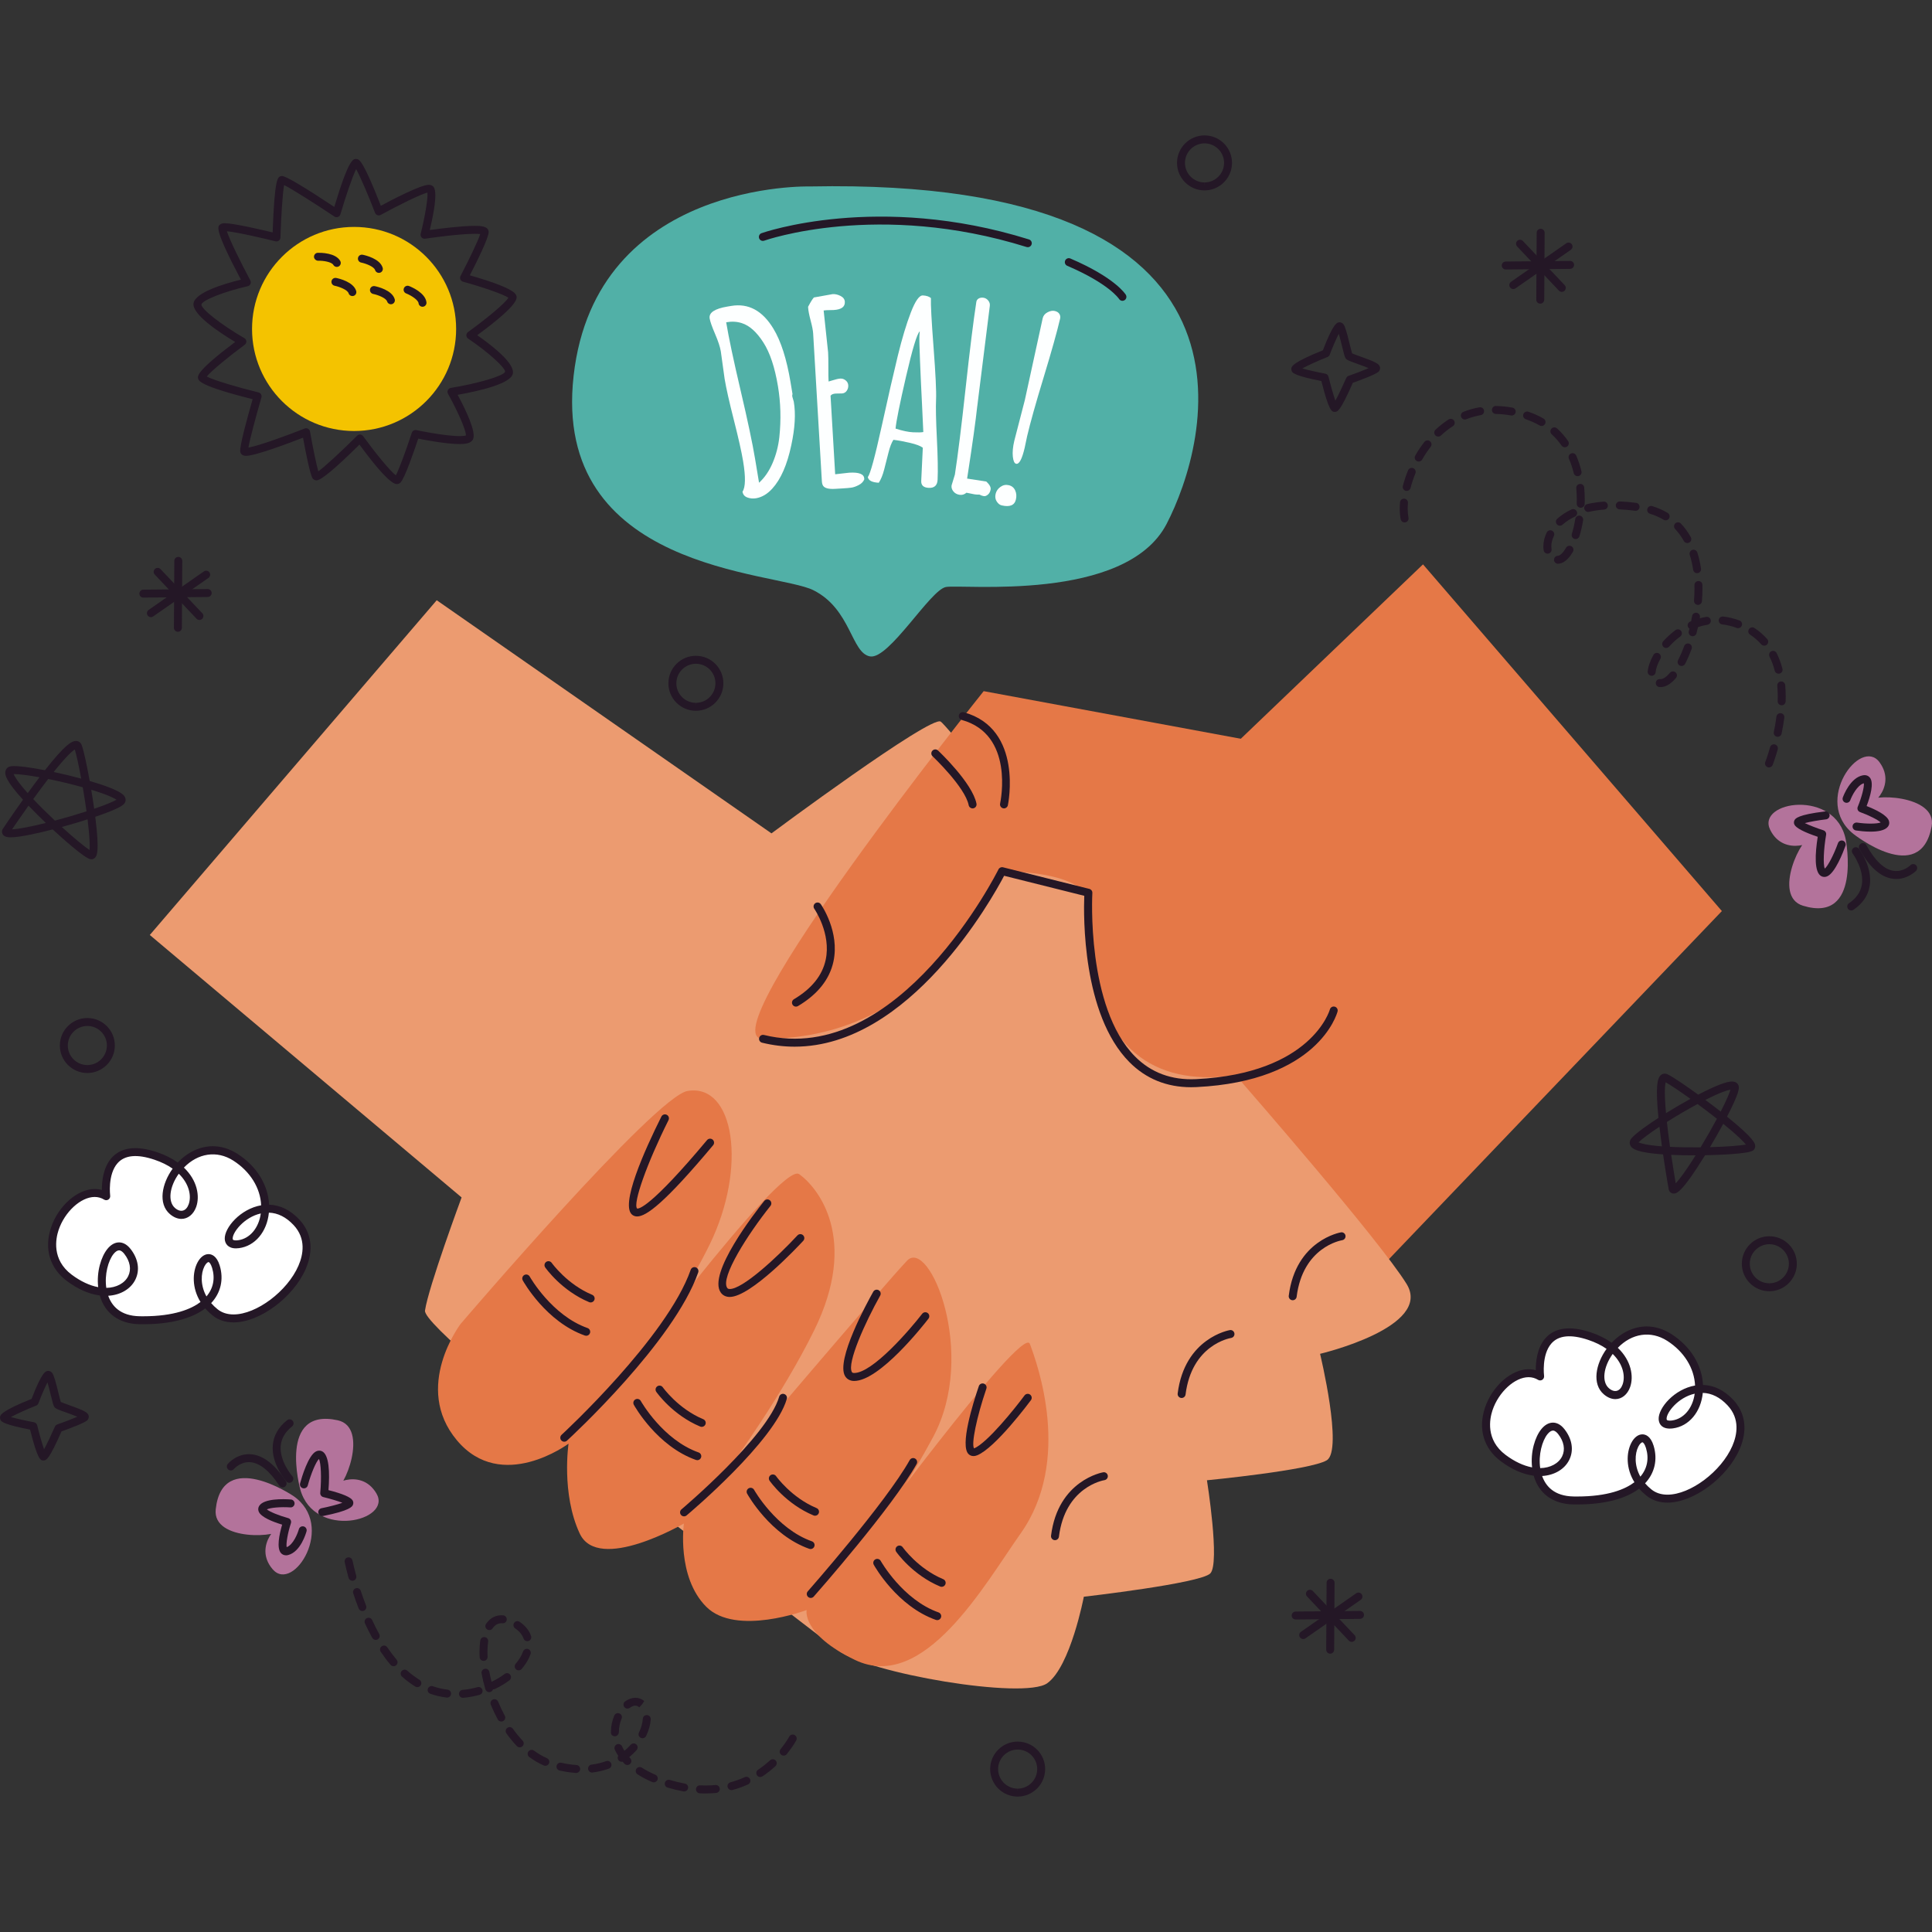 <?xml version="1.0" encoding="UTF-8"?>
<!-- Generator: Adobe Illustrator 25.4.1, SVG Export Plug-In . SVG Version: 6.00 Build 0)  -->
<svg xmlns="http://www.w3.org/2000/svg" xmlns:xlink="http://www.w3.org/1999/xlink" version="1.1" id="Capa_1" x="0px" y="0px" viewBox="0 0 512 512" style="enable-background:new 0 0 512 512;" xml:space="preserve" width="512" height="512">
<rect x="0" y="0" width="512" height="512" fill="#333333" stroke="none"/>
<g>
	<path style="fill:#241726;" d="M468.889,342.193h-0.031c-4.017-0.016-7.27-3.299-7.254-7.318c0.016-4,3.284-7.254,7.285-7.254   c1.978,0.008,3.805,0.774,5.175,2.157c1.368,1.381,2.12,3.214,2.111,5.159C476.158,338.937,472.888,342.193,468.889,342.193z    M468.912,329.729c-2.867,0-5.188,2.313-5.2,5.155c-0.012,2.856,2.301,5.19,5.155,5.202l0.023,1.054v-1.054   c2.842,0,5.165-2.313,5.18-5.157c0.006-1.383-0.527-2.685-1.502-3.667C471.593,330.278,470.295,329.735,468.912,329.729z"/>
	<path style="fill:#241726;" d="M184.416,188.367h-0.031c-4.017-0.016-7.27-3.299-7.254-7.318c0.016-4,3.284-7.254,7.285-7.254   c1.978,0.008,3.805,0.774,5.175,2.157c1.368,1.381,2.12,3.214,2.111,5.159C191.684,185.111,188.414,188.367,184.416,188.367z    M184.439,175.902c-2.867,0-5.188,2.313-5.2,5.155c-0.012,2.856,2.301,5.19,5.155,5.202l0.023,1.054v-1.054   c2.842,0,5.165-2.313,5.18-5.157c0.006-1.383-0.527-2.685-1.502-3.667C187.12,176.452,185.821,175.909,184.439,175.902z"/>
	<path style="fill:#241726;" d="M269.69,476.114h-0.031c-4.017-0.016-7.27-3.299-7.254-7.318c0.016-4,3.284-7.254,7.285-7.254   c1.978,0.008,3.805,0.774,5.175,2.157c1.368,1.381,2.12,3.214,2.111,5.159C276.958,472.858,273.688,476.114,269.69,476.114z    M269.713,463.65c-2.867,0-5.188,2.313-5.2,5.155c-0.012,2.856,2.301,5.19,5.155,5.202l0.023,1.054v-1.054   c2.842,0,5.165-2.313,5.18-5.157c0.006-1.383-0.527-2.685-1.502-3.667C272.394,464.199,271.096,463.656,269.713,463.65z"/>
	<path style="fill:#241726;" d="M319.21,50.457h-0.031c-4.017-0.016-7.27-3.299-7.254-7.318c0.016-4,3.284-7.254,7.285-7.254   c1.978,0.008,3.805,0.774,5.175,2.157c1.368,1.381,2.12,3.214,2.111,5.159C326.478,47.202,323.208,50.457,319.21,50.457z    M319.232,37.993c-2.867,0-5.188,2.313-5.2,5.155c-0.012,2.856,2.301,5.19,5.155,5.202l0.023,1.054V48.35   c2.842,0,5.165-2.313,5.18-5.157c0.006-1.383-0.527-2.685-1.502-3.667C321.913,38.543,320.615,37.999,319.232,37.993z"/>
	<path style="fill:#241726;" d="M23.146,284.358h-0.031c-4.017-0.016-7.27-3.299-7.254-7.318c0.016-4,3.284-7.254,7.285-7.254   c1.978,0.008,3.805,0.774,5.175,2.157c1.368,1.381,2.12,3.214,2.111,5.159C30.415,281.102,27.145,284.358,23.146,284.358z    M23.169,271.894c-2.867,0-5.188,2.313-5.2,5.155c-0.012,2.856,2.301,5.19,5.155,5.202l0.023,1.054v-1.054   c2.842,0,5.165-2.313,5.18-5.157c0.006-1.383-0.527-2.685-1.502-3.667C25.85,272.443,24.552,271.9,23.169,271.894z"/>
	<g>
		<path style="fill:#FFFFFF;" d="M408.151,364.776c0,0-2.079-15.784,13.113-10.677c15.193,5.107,10.242,19.558,4.45,14.613    c-5.792-4.945,5.075-21.717,16.701-14.249c11.626,7.468,9.025,21.96,0.779,23.03s4.992-16.873,15.38-5.792    c10.388,11.081-12.293,31.284-21.568,23.856c-9.276-7.428-2.017-19.417,0.208-12.11c2.225,7.307-3.775,14.472-20.226,14.188    c-16.451-0.283-8.963-25.593-3.213-18.226c5.75,7.367-3.796,15.683-15.401,7.003C386.77,377.733,400.008,359.79,408.151,364.776z"/>
		<path style="fill:#241726;" d="M417.923,398.697l-0.954-0.008c-5.391-0.093-9.187-2.855-10.525-7.616    c-2.837-0.358-5.828-1.668-8.7-3.816c-4.548-3.402-6.088-8.564-4.226-14.164c1.908-5.736,6.99-10.23,11.57-10.23    c0.66,0,1.298,0.088,1.911,0.264c-0.02-2.197,0.319-5.936,2.547-8.475c2.491-2.838,6.585-3.387,12.054-1.551    c2.108,0.709,3.955,1.629,5.505,2.742c2.614-2.758,5.949-4.32,9.282-4.32c2.256,0,4.477,0.691,6.598,2.054    c5.025,3.229,8.075,8.192,8.325,13.448c2.949,0.083,5.65,1.413,8.034,3.956c3.234,3.45,3.831,8.085,1.678,13.053    c-3.272,7.553-12.207,14.178-19.121,14.178c-2.166,0.001-4.033-0.616-5.552-1.832c-0.725-0.58-1.381-1.209-1.959-1.876    C430.757,397.25,425.098,398.697,417.923,398.697z M408.68,391.155c0.938,2.66,3.168,5.338,8.327,5.426l0.917,0.008    c8.272,0,12.79-1.941,15.216-3.783c-2.316-3.747-2.139-7.843-0.85-10.381c0.745-1.466,1.826-2.308,2.966-2.308    c0.766,0,2.167,0.393,2.968,3.022c1.113,3.66,0.287,7.237-2.264,9.959c0.499,0.579,1.07,1.128,1.705,1.636    c1.136,0.909,2.56,1.37,4.235,1.369c6.069,0,14.261-6.153,17.188-12.909c1.272-2.935,2.082-7.187-1.282-10.775    c-1.981-2.112-4.183-3.218-6.548-3.29c-0.496,5.047-3.654,8.854-7.928,9.407c-2.778,0.364-3.715-1.094-3.769-2.443    c-0.12-2.973,4.165-7.969,9.646-8.918c-0.2-4.593-2.901-8.962-7.361-11.827c-4.385-2.818-9.416-1.983-13.112,1.838    c3.589,3.415,4.257,7.617,3.255,10.422c-0.699,1.956-2.195,3.171-3.906,3.172h-0.001c-1.026,0-2.081-0.438-3.053-1.268    c-3.196-2.73-2.163-8.059,0.724-12.047c-1.354-0.951-2.973-1.746-4.826-2.369c-4.595-1.544-7.883-1.243-9.799,0.941    c-2.635,3.006-1.942,8.542-1.934,8.598c0.053,0.403-0.13,0.8-0.47,1.022c-0.341,0.22-0.777,0.228-1.125,0.014    c-0.763-0.467-1.609-0.705-2.512-0.705c-3.666,0-7.959,3.943-9.571,8.788c-0.737,2.216-1.873,7.802,3.488,11.812    c2.343,1.752,4.741,2.879,7.013,3.305c-0.467-4.088,0.784-8.072,2.433-10.118c0.919-1.141,1.992-1.744,3.102-1.744    c0.77,0,1.923,0.304,3.052,1.749c2.043,2.618,2.507,5.569,1.273,8.099C414.662,389.354,411.938,390.963,408.68,391.155z     M435.255,382.225c-0.193,0-0.661,0.314-1.088,1.154c-0.944,1.857-1.098,5.007,0.548,7.95c1.813-2.126,2.345-4.774,1.491-7.577    C435.868,382.64,435.444,382.225,435.255,382.225z M411.554,379.118c-0.444,0-0.963,0.341-1.462,0.959    c-1.404,1.743-2.434,5.47-1.922,8.988c2.67-0.042,4.889-1.234,5.815-3.13c0.867-1.777,0.488-3.92-1.04-5.878    C412.611,379.629,412.099,379.118,411.554,379.118z M449.113,369.341c-4.418,0.982-7.512,5.039-7.446,6.669    c0.008,0.201,0.02,0.475,0.86,0.475c0.163,0,0.341-0.012,0.532-0.037C446.22,376.038,448.592,373.188,449.113,369.341z     M427.381,358.809c-2.491,3.471-2.968,7.407-0.983,9.102c1.5,1.283,2.959,0.812,3.606-1.01    C430.762,364.778,430.199,361.551,427.381,358.809z"/>
	</g>
	<g>
		<path style="fill:#FFFFFF;" d="M28.15,317.012c0,0-2.079-15.784,13.113-10.677c15.193,5.107,10.242,19.558,4.45,14.613    c-5.792-4.945,5.075-21.717,16.701-14.249c11.626,7.468,9.025,21.96,0.779,23.029s4.992-16.873,15.38-5.792    c10.388,11.081-12.293,31.284-21.568,23.856c-9.276-7.428-2.017-19.417,0.208-12.11c2.225,7.307-3.775,14.471-20.226,14.188    c-16.451-0.283-8.963-25.593-3.213-18.226c5.75,7.367-3.796,15.682-15.401,7.003S20.008,312.027,28.15,317.012z"/>
		<path style="fill:#241726;" d="M37.924,350.934l-0.954-0.008c-5.393-0.093-9.188-2.856-10.525-7.616    c-2.838-0.359-5.83-1.669-8.702-3.817c-4.548-3.401-6.088-8.563-4.226-14.163c1.908-5.736,6.99-10.23,11.57-10.23    c0.66,0,1.298,0.089,1.911,0.263c-0.02-2.197,0.319-5.935,2.547-8.475c2.49-2.838,6.585-3.388,12.054-1.551    c2.108,0.709,3.955,1.63,5.505,2.742c2.614-2.756,5.949-4.319,9.282-4.319c2.256,0,4.477,0.691,6.598,2.054    c5.025,3.228,8.075,8.191,8.325,13.447c2.949,0.083,5.651,1.414,8.035,3.957c3.234,3.45,3.831,8.085,1.678,13.052    c-3.272,7.553-12.208,14.179-19.122,14.179c-2.166,0.001-4.033-0.616-5.552-1.832c-0.725-0.58-1.381-1.209-1.959-1.876    C50.756,349.487,45.097,350.934,37.924,350.934z M28.679,343.391c0.938,2.66,3.169,5.339,8.328,5.428l0.917,0.008    c8.271,0,12.789-1.941,15.215-3.783c-2.316-3.747-2.139-7.843-0.85-10.381c0.745-1.466,1.826-2.308,2.966-2.308    c0.766,0,2.167,0.393,2.968,3.022c1.114,3.66,0.287,7.237-2.264,9.959c0.499,0.579,1.07,1.128,1.705,1.636    c1.136,0.909,2.56,1.371,4.235,1.369c6.069,0,14.262-6.153,17.189-12.91c1.272-2.934,2.08-7.186-1.282-10.774    c-1.982-2.113-4.184-3.219-6.549-3.29c-0.496,5.046-3.654,8.853-7.928,9.407c-0.289,0.037-0.558,0.055-0.804,0.055h-0.001    c-2.111,0-2.916-1.29-2.964-2.497c-0.12-2.973,4.164-7.97,9.646-8.919c-0.2-4.592-2.9-8.962-7.361-11.826    c-4.386-2.818-9.416-1.981-13.112,1.837c3.589,3.416,4.257,7.618,3.255,10.423c-0.699,1.956-2.195,3.171-3.906,3.172h-0.001    c-1.026,0-2.08-0.438-3.053-1.268c-3.196-2.73-2.163-8.059,0.724-12.047c-1.354-0.952-2.973-1.747-4.826-2.37    c-4.585-1.542-7.876-1.247-9.794,0.937c-2.63,2.992-1.947,8.548-1.939,8.605c0.052,0.402-0.131,0.798-0.471,1.02    c-0.342,0.222-0.778,0.226-1.124,0.014c-0.763-0.467-1.609-0.705-2.512-0.705c-3.665,0-7.959,3.943-9.571,8.789    c-0.737,2.215-1.872,7.801,3.488,11.81c2.343,1.752,4.741,2.879,7.014,3.306c-0.467-4.088,0.783-8.072,2.432-10.118    c0.919-1.141,1.992-1.744,3.102-1.744c0.77,0,1.924,0.304,3.052,1.749c2.043,2.618,2.507,5.568,1.274,8.098    C34.661,341.591,31.939,343.2,28.679,343.391z M55.255,334.462c-0.193,0-0.661,0.314-1.088,1.154    c-0.944,1.857-1.098,5.008,0.548,7.95c1.813-2.126,2.345-4.774,1.491-7.577C55.868,334.877,55.443,334.462,55.255,334.462z     M31.554,331.355c-0.444,0-0.963,0.341-1.461,0.959c-1.404,1.743-2.434,5.47-1.922,8.988c2.669-0.043,4.888-1.235,5.814-3.131    c0.867-1.777,0.488-3.919-1.04-5.877C32.61,331.866,32.098,331.355,31.554,331.355z M69.112,321.578    c-4.418,0.982-7.512,5.039-7.446,6.668c0.008,0.201,0.02,0.475,0.858,0.475c0.001,0,0.001,0,0.001,0    c0.164,0,0.342-0.012,0.533-0.037C66.22,328.274,68.591,325.425,69.112,321.578z M47.38,311.045    c-2.491,3.472-2.967,7.408-0.983,9.103c1.498,1.28,2.956,0.812,3.606-1.009C50.762,317.014,50.2,313.788,47.38,311.045z"/>
	</g>
	<g>
		<path style="fill:#241726;" d="M352.512,438.237h-0.006c-0.582-0.004-1.052-0.477-1.047-1.06l0.105-17.732    c0.004-0.58,0.475-1.047,1.054-1.047h0.006c0.582,0.004,1.052,0.477,1.047,1.06l-0.105,17.732    C353.561,437.77,353.09,438.237,352.512,438.237z"/>
		<path style="fill:#241726;" d="M345.363,434.366c-0.331,0-0.659-0.156-0.864-0.451c-0.333-0.477-0.216-1.134,0.261-1.467    l14.643-10.209c0.471-0.329,1.132-0.218,1.467,0.261c0.333,0.477,0.216,1.134-0.261,1.467l-14.643,10.209    C345.783,434.304,345.573,434.366,345.363,434.366z"/>
		<path style="fill:#241726;" d="M358.22,435.111c-0.28,0-0.558-0.111-0.766-0.329l-11.071-11.699    c-0.399-0.422-0.381-1.091,0.041-1.49c0.424-0.401,1.089-0.379,1.49,0.041l11.071,11.699c0.399,0.422,0.381,1.091-0.041,1.49    C358.741,435.016,358.48,435.111,358.22,435.111z"/>
		<path style="fill:#241726;" d="M343.361,429.183c-0.578,0-1.047-0.465-1.054-1.043c-0.006-0.582,0.461-1.058,1.043-1.064    l17.055-0.163h0.006c0.582,0,1.052,0.465,1.058,1.043c0.006,0.582-0.461,1.058-1.043,1.064l-17.055,0.163H343.361z"/>
	</g>
	<g>
		<path style="fill:#241726;" d="M408.186,80.472h-0.006c-0.582-0.004-1.052-0.477-1.047-1.06l0.105-17.732    c0.004-0.58,0.475-1.047,1.054-1.047h0.006c0.582,0.004,1.052,0.477,1.047,1.06l-0.105,17.732    C409.235,80.004,408.764,80.472,408.186,80.472z"/>
		<path style="fill:#241726;" d="M401.037,76.601c-0.331,0-0.659-0.156-0.864-0.451c-0.333-0.477-0.216-1.134,0.261-1.467    l14.643-10.209c0.471-0.329,1.132-0.218,1.467,0.261c0.333,0.477,0.216,1.134-0.261,1.467L401.64,76.411    C401.457,76.539,401.247,76.601,401.037,76.601z"/>
		<path style="fill:#241726;" d="M413.894,77.346c-0.28,0-0.558-0.111-0.766-0.329l-11.071-11.699    c-0.399-0.422-0.381-1.091,0.041-1.49c0.424-0.401,1.089-0.379,1.49,0.041l11.071,11.699c0.399,0.422,0.381,1.091-0.041,1.49    C414.415,77.251,414.153,77.346,413.894,77.346z"/>
		<path style="fill:#241726;" d="M399.035,71.417c-0.578,0-1.047-0.465-1.054-1.043c-0.006-0.582,0.461-1.058,1.043-1.064    l17.055-0.163h0.006c0.582,0,1.052,0.465,1.058,1.043c0.006,0.582-0.461,1.058-1.043,1.064l-17.055,0.163H399.035z"/>
	</g>
	<g>
		<path style="fill:#241726;" d="M47.143,167.424h-0.006c-0.582-0.004-1.052-0.477-1.047-1.06l0.105-17.732    c0.004-0.58,0.475-1.047,1.054-1.047h0.006c0.582,0.004,1.052,0.477,1.047,1.06l-0.105,17.732    C48.192,166.957,47.721,167.424,47.143,167.424z"/>
		<path style="fill:#241726;" d="M39.994,163.553c-0.331,0-0.659-0.156-0.864-0.451c-0.333-0.477-0.216-1.134,0.261-1.467    l14.643-10.209c0.471-0.329,1.132-0.218,1.467,0.261c0.333,0.477,0.216,1.134-0.261,1.467l-14.643,10.209    C40.414,163.492,40.204,163.553,39.994,163.553z"/>
		<path style="fill:#241726;" d="M52.851,164.298c-0.28,0-0.558-0.111-0.766-0.329L41.015,152.27    c-0.399-0.422-0.381-1.091,0.041-1.49c0.424-0.401,1.089-0.379,1.49,0.041l11.071,11.699c0.399,0.422,0.381,1.091-0.041,1.49    C53.372,164.204,53.11,164.298,52.851,164.298z"/>
		<path style="fill:#241726;" d="M37.992,158.37c-0.578,0-1.047-0.465-1.054-1.043c-0.006-0.582,0.461-1.058,1.043-1.064    l17.055-0.163h0.006c0.582,0,1.052,0.465,1.058,1.043c0.006,0.582-0.461,1.058-1.043,1.064l-17.055,0.163H37.992z"/>
	</g>
	<g>
		<path style="fill:#B3739B;" d="M77.69,396.414c0,0-18.778-12.662-20.521,3.583c-0.925,8.623,17.397,7.548,17.528,5.03    c0.131-2.518-7.951,4.483-2.418,10.87C77.811,422.284,89.154,404.201,77.69,396.414z"/>
		<path style="fill:#B3739B;" d="M79.571,394.697c0,0-6.012-21.836,9.941-18.306c8.468,1.873,1.606,18.896-0.823,18.217    s6.785-6.106,11.073,1.175S83.294,408.046,79.571,394.697z"/>
		<path style="fill:#241726;" d="M76.674,392.955c-0.291,0-0.581-0.12-0.789-0.355c-0.165-0.186-4.022-4.61-3.588-9.63    c0.221-2.551,1.496-4.773,3.789-6.604c0.456-0.363,1.118-0.288,1.481,0.166c0.363,0.455,0.289,1.117-0.166,1.481    c-1.824,1.457-2.836,3.186-3.004,5.139c-0.358,4.129,3.032,8.012,3.066,8.05c0.386,0.436,0.345,1.102-0.091,1.488    C77.172,392.868,76.923,392.955,76.674,392.955z"/>
		<path style="fill:#241726;" d="M74.9,394.186c-0.344,0-0.681-0.168-0.883-0.477c-2.553-3.907-5.229-6.056-7.738-6.217    c-2.559-0.177-4.291,1.809-4.308,1.828c-0.377,0.441-1.041,0.497-1.483,0.122c-0.443-0.375-0.502-1.034-0.13-1.479    c0.096-0.114,2.343-2.779,6.02-2.577c3.255,0.192,6.419,2.604,9.402,7.169c0.319,0.487,0.182,1.14-0.306,1.458    C75.297,394.13,75.097,394.186,74.9,394.186z"/>
		<path style="fill:#241726;" d="M75.796,412.177c-0.659,0-1.082-0.325-1.3-0.554c-1.248-1.318-0.492-4.962,0.276-7.575    c-2.434-0.739-5.66-1.981-6.229-3.505c-0.192-0.517-0.13-1.054,0.177-1.511c1.293-1.932,6.279-1.801,8.366-1.655    c0.58,0.04,1.018,0.543,0.976,1.125c-0.039,0.579-0.533,1.026-1.125,0.976c-2.589-0.177-5.344,0.071-6.221,0.531    c0.762,0.629,3.192,1.633,5.658,2.308c0.278,0.076,0.511,0.263,0.648,0.517c0.137,0.253,0.164,0.551,0.075,0.825    c-0.847,2.61-1.34,5.462-1.124,6.355c1.749-0.638,2.939-3.696,3.228-4.754c0.154-0.563,0.733-0.887,1.295-0.738    c0.561,0.154,0.891,0.734,0.738,1.295c-0.151,0.55-1.57,5.404-4.842,6.276C76.177,412.153,75.977,412.177,75.796,412.177z"/>
		<path style="fill:#241726;" d="M85.404,401.783c-0.493,0-0.933-0.347-1.032-0.849c-0.114-0.57,0.257-1.125,0.828-1.238    c1.98-0.394,4.248-0.974,5.539-1.441c-1.177-0.462-3.25-1.082-5.063-1.516c-0.509-0.121-0.852-0.6-0.805-1.122    c0.364-3.97,0.197-7.946-0.35-8.963c-0.764,0.713-2.081,3.8-2.96,7.005c-0.155,0.561-0.738,0.885-1.295,0.738    c-0.561-0.154-0.891-0.734-0.738-1.295c0.472-1.721,2.172-7.421,4.221-8.456c0.486-0.246,0.997-0.278,1.474-0.095    c2.079,0.801,2.172,5.882,1.824,10.354c3.764,0.952,5.921,1.876,6.419,2.749c0.207,0.363,0.224,0.793,0.049,1.178    c-0.187,0.408-0.684,1.496-7.906,2.929C85.541,401.777,85.472,401.783,85.404,401.783z"/>
	</g>
	<g>
		<path style="fill:#B3739B;" d="M491.162,220.992c0,0,17.726,14.098,20.739-1.961c1.599-8.524-16.75-8.891-17.079-6.391    c-0.328,2.5,8.278-3.845,3.264-10.646S480.345,212.329,491.162,220.992z"/>
		<path style="fill:#B3739B;" d="M489.153,222.556c0,0,4.279,22.24-11.348,17.469c-8.294-2.532-0.117-18.963,2.25-18.096    c2.367,0.867-7.243,5.554-10.947-2.041C465.405,212.294,486.489,208.956,489.153,222.556z"/>
		<path style="fill:#241726;" d="M490.597,241.286c-0.337,0-0.67-0.163-0.874-0.463c-0.326-0.482-0.2-1.137,0.282-1.463    c1.93-1.307,3.073-2.948,3.397-4.878c0.683-4.071-2.393-8.236-2.425-8.279c-0.348-0.465-0.254-1.126,0.21-1.474    c0.466-0.349,1.125-0.256,1.474,0.208c0.149,0.198,3.647,4.91,2.82,9.882c-0.42,2.526-1.865,4.641-4.296,6.287    C491.006,241.227,490.8,241.286,490.597,241.286z"/>
		<path style="fill:#241726;" d="M502.533,232.941c-0.311,0-0.63-0.021-0.959-0.067c-3.231-0.447-6.196-3.1-8.812-7.886    c-0.279-0.51-0.091-1.15,0.42-1.43c0.509-0.279,1.15-0.093,1.43,0.42c2.245,4.108,4.754,6.464,7.252,6.809    c2.568,0.354,4.389-1.465,4.408-1.485c0.412-0.413,1.076-0.423,1.49-0.014c0.416,0.406,0.424,1.074,0.016,1.49    C507.683,230.875,505.619,232.941,502.533,232.941z"/>
		<path style="fill:#241726;" d="M495.713,220.395c-1.487,0-2.961-0.178-3.873-0.315c-0.575-0.086-0.971-0.622-0.886-1.199    c0.086-0.575,0.619-0.956,1.199-0.886c2.572,0.386,5.332,0.351,6.241-0.039c-0.71-0.685-3.054-1.878-5.458-2.746    c-0.271-0.098-0.49-0.301-0.606-0.565c-0.116-0.263-0.119-0.563-0.009-0.829c1.048-2.534,1.764-5.339,1.62-6.245    c-1.794,0.499-3.219,3.453-3.592,4.484c-0.195,0.548-0.806,0.835-1.348,0.634c-0.547-0.198-0.831-0.802-0.634-1.348    c0.193-0.537,1.989-5.265,5.319-5.877c1.025-0.192,1.601,0.307,1.854,0.618c1.14,1.412,0.101,4.985-0.87,7.53    c2.371,0.927,5.488,2.419,5.935,3.984c0.152,0.53,0.047,1.06-0.294,1.492C499.504,220.107,497.598,220.395,495.713,220.395z"/>
		<path style="fill:#241726;" d="M483.469,232.397c-0.257,0-0.508-0.057-0.748-0.171c-2.009-0.961-1.704-6.034-1.005-10.465    c-3.676-1.245-5.756-2.335-6.184-3.244c-0.178-0.38-0.162-0.809,0.043-1.178c0.219-0.393,0.799-1.437,8.111-2.301    c0.572-0.078,1.101,0.345,1.17,0.923c0.068,0.578-0.345,1.102-0.923,1.17c-2.004,0.237-4.312,0.638-5.634,1.002    c1.137,0.553,3.155,1.335,4.927,1.909c0.499,0.162,0.803,0.665,0.714,1.18c-0.675,3.929-0.819,7.906-0.355,8.963    c0.818-0.651,2.375-3.624,3.502-6.751c0.197-0.547,0.797-0.835,1.349-0.633c0.546,0.198,0.83,0.802,0.633,1.349    c-0.606,1.679-2.748,7.226-4.871,8.098C483.955,232.347,483.71,232.397,483.469,232.397z"/>
	</g>
	<path style="fill:#241726;" d="M24.21,227.721c-0.058,0-0.166-0.009-0.222-0.019c-1.658-0.273-7.942-5.977-10.021-7.898   c-3.268,0.845-8.549,2.096-11.143,2.096c-0.749,0-1.664-0.09-2.1-0.791c-0.25-0.402-0.263-0.897-0.036-1.357   c0.09-0.148,2.417-3.631,5.405-7.817c-4.67-5.147-4.969-6.81-4.574-7.827c0.113-0.291,0.493-0.976,1.566-1.065   c1.51-0.115,4.664,0.261,8.826,1.069c5.337-6.796,7.112-7.75,8.226-7.75c0.689,0,1.252,0.401,1.504,1.073   c0.596,1.581,1.471,5.845,2.134,9.536c8.849,2.579,9.258,3.925,9.457,4.581c0.151,0.501,0.041,1.022-0.303,1.427   c-0.264,0.311-1.048,1.235-7.684,3.483c1.199,9.399,0.387,10.327-0.009,10.78C24.968,227.552,24.603,227.721,24.21,227.721   L24.21,227.721z M16.38,219.161c3.569,3.254,6.14,5.302,7.347,6.105c0.092-0.944,0.1-3.143-0.521-8.13   C21.048,217.827,18.703,218.523,16.38,219.161z M7.557,213.511c-1.895,2.664-3.495,5.001-4.359,6.273   c1.713-0.083,4.941-0.695,8.948-1.692C10.484,216.505,8.929,214.953,7.557,213.511z M8.808,211.767   c1.667,1.767,3.633,3.718,5.747,5.704c2.83-0.753,5.753-1.612,8.372-2.46c-0.282-2.026-0.621-4.202-0.997-6.374   c-2.883-0.804-6.087-1.574-9.154-2.203C11.562,208.008,10.231,209.798,8.808,211.767z M24.178,209.291   c0.289,1.718,0.553,3.424,0.782,5.044c3.374-1.159,5.141-1.955,5.914-2.403C30.23,211.495,28.53,210.612,24.178,209.291z    M3.606,205.129c0.236,0.593,1.035,2.027,3.745,5.056c1.097-1.514,2.139-2.919,3.115-4.2   C7.388,205.417,4.891,205.132,3.606,205.129z M14.227,204.584c2.451,0.523,4.954,1.125,7.292,1.755   c-0.639-3.453-1.275-6.345-1.699-7.717C19.213,198.998,17.674,200.275,14.227,204.584z"/>
	<path style="fill:#241726;" d="M443.555,316.304c-0.61,0-1.109-0.381-1.303-0.995c-0.039-0.17-0.773-4.294-1.519-9.382   c-6.933-0.475-8.301-1.468-8.72-2.476c-0.12-0.288-0.322-1.045,0.391-1.852c1.318-1.492,4.811-3.863,7.107-5.346   c-0.845-8.444-0.239-10.404,0.471-11.194c0.49-0.54,1.236-0.685,1.919-0.361c1.526,0.728,5.111,3.197,8.145,5.398   c4.429-2.315,7.439-3.488,8.949-3.488c1.272,0,1.772,0.796,1.814,1.479c0.025,0.408,0.1,1.617-3.128,7.835   c7.528,6.069,7.485,7.258,7.463,7.905c-0.015,0.437-0.228,0.829-0.583,1.073c-1.384,0.951-9.867,1.191-12.697,1.245   C445.61,316.306,444.226,316.304,443.555,316.304z M442.883,306.049c0.478,3.238,0.944,6.034,1.203,7.549   c0.919-0.981,2.621-3.191,5.28-7.425C447.079,306.18,444.862,306.14,442.883,306.049z M442.576,303.925   c2.42,0.119,5.247,0.164,8.097,0.133c1.518-2.503,3.03-5.148,4.332-7.575c-1.605-1.265-3.358-2.598-5.135-3.906   c-2.635,1.418-5.479,3.082-8.126,4.754C441.959,299.31,442.237,301.522,442.576,303.925z M456.677,297.82   c-1.077,1.996-2.286,4.123-3.519,6.191c4.829-0.127,8.1-0.43,9.527-0.688C462.098,302.579,460.58,300.986,456.677,297.82z    M434.224,302.742c0.58,0.263,2.15,0.744,6.205,1.051c-0.257-1.85-0.479-3.586-0.665-5.188   C437.137,300.34,435.148,301.824,434.224,302.742z M441.417,286.822c-0.187,0.719-0.405,2.72,0.091,8.169   c2.128-1.321,4.35-2.621,6.473-3.785C445.135,289.163,442.677,287.521,441.417,286.822z M451.943,291.49   c1.399,1.039,2.772,2.087,4.058,3.096c1.622-3.156,2.345-4.952,2.596-5.816C457.748,288.917,455.893,289.481,451.943,291.49z"/>
	<path style="fill:#241726;" d="M353.749,109.148c-0.78,0-1.518,0-3.57-8.176c-6.93-1.335-7.537-2.149-7.739-2.423   c-0.195-0.262-0.28-0.744-0.191-1.059c0.127-0.444,0.417-1.473,8.334-4.664c2.843-7.412,3.806-7.412,4.447-7.412   c0.333,0,0.791,0.239,0.99,0.506c0.509,0.683,0.97,2.457,1.669,5.298c0.219,0.889,0.483,1.963,0.635,2.435   c0.416,0.185,1.335,0.514,2.096,0.787c4.068,1.459,5.118,1.956,5.308,2.927c0.071,0.364-0.114,0.895-0.39,1.143   c-0.827,0.742-4.762,2.203-6.826,2.938c-3.351,7.627-4.068,7.664-4.701,7.698C353.791,109.148,353.768,109.148,353.749,109.148z    M345.12,97.643c1.384,0.399,3.909,0.972,6.112,1.383c0.406,0.076,0.731,0.383,0.829,0.784c0.563,2.282,1.3,4.881,1.829,6.365   c0.768-1.382,1.93-3.828,2.873-5.988c0.117-0.269,0.341-0.476,0.616-0.573c1.882-0.662,4.008-1.475,5.331-2.055   c-0.926-0.39-2.185-0.842-3.002-1.135c-2.328-0.834-2.767-1.016-3.066-1.418c-0.26-0.35-0.422-0.935-1-3.285   c-0.217-0.884-0.55-2.24-0.848-3.254c-0.69,1.317-1.656,3.557-2.406,5.54c-0.105,0.276-0.321,0.496-0.596,0.605   C349.347,95.587,346.573,96.829,345.12,97.643z"/>
	<path style="fill:#241726;" d="M11.536,387.037c-0.78,0-1.518,0-3.57-8.177c-6.929-1.332-7.514-2.12-7.739-2.421   c-0.195-0.262-0.28-0.745-0.191-1.06c0.127-0.444,0.417-1.473,8.334-4.664c2.843-7.412,3.806-7.412,4.447-7.412   c0.333,0,0.791,0.239,0.99,0.506c0.509,0.683,0.97,2.457,1.669,5.298c0.218,0.889,0.483,1.962,0.635,2.434   c0.416,0.185,1.332,0.514,2.092,0.787c4.072,1.459,5.122,1.956,5.312,2.928c0.071,0.364-0.114,0.895-0.39,1.143   c-0.827,0.742-4.762,2.203-6.826,2.938c-3.352,7.627-4.068,7.664-4.701,7.698C11.578,387.037,11.555,387.037,11.536,387.037z    M2.907,375.532c1.385,0.399,3.909,0.972,6.112,1.383c0.406,0.076,0.731,0.383,0.829,0.784c0.563,2.282,1.3,4.882,1.829,6.365   c0.768-1.381,1.93-3.827,2.873-5.987c0.117-0.269,0.341-0.476,0.616-0.573c1.882-0.663,4.008-1.475,5.331-2.055   c-0.926-0.391-2.188-0.844-3.006-1.137c-2.324-0.832-2.762-1.013-3.061-1.415c-0.261-0.351-0.423-0.936-1.001-3.286   c-0.217-0.884-0.55-2.24-0.848-3.255c-0.69,1.318-1.656,3.558-2.406,5.541c-0.105,0.276-0.321,0.496-0.596,0.605   C7.136,373.476,4.361,374.719,2.907,375.532z"/>
	<g>
		<path style="fill:#241726;" d="M105.158,128.284c-1.467,0-4.797-3.519-9.901-10.464c-6.35,6.297-10.179,9.489-11.387,9.489    c-0.331,0-0.785-0.215-0.985-0.48c-0.678-0.903-1.83-6.707-2.583-10.836c-3.445,1.341-12.594,4.806-15.085,4.806    c-1.277,0-1.515-0.832-1.557-1.088c-0.23-1.382,2.023-9.516,3.291-13.923c-14.129-3.537-14.358-4.911-14.471-5.58    c-0.099-0.595-0.325-1.954,9.841-9.585c-4.316-2.588-11.511-7.376-11.029-10.266c0.481-2.886,8.115-5.161,12.549-6.247    c-7.104-13.421-6.207-14.095-5.483-14.639c0.366-0.274,0.828-0.311,1.233-0.311c2.34,0,9.678,1.716,12.662,2.437    c0.507-14.494,1.358-14.706,2.181-14.912c0.083-0.022,0.212-0.036,0.298-0.036c0.999,0,5.66,2.754,13.861,8.19    c3.805-12.716,4.985-12.717,5.774-12.717c0.134,0,0.329,0.038,0.454,0.087c0.429,0.172,1.546,0.618,6.106,12.324    c3.106-1.673,10.549-5.555,12.709-5.555c0.296,0,0.548,0.054,0.77,0.165c0.625,0.313,2.053,1.025-0.506,11.811    c2.737-0.376,8.439-1.097,11.885-1.097c1.388,0,3.712,0,3.712,1.645c0,1.553-3.128,7.851-4.991,11.463    c5.477,1.552,11.578,3.611,12.279,5.247c0.304,0.706,0.999,2.328-10.32,10.617c4.311,3.009,10.139,7.645,9.418,10.291    c-0.713,2.612-8.884,4.498-14.603,5.509c2.199,4.073,5.002,9.934,4.063,11.811c-0.544,1.09-2.111,1.236-3.572,1.237    c-3.379,0-8.774-1.006-10.933-1.438c-1.093,3.3-3.57,10.505-4.72,11.654c-0.252,0.252-0.593,0.391-0.959,0.391H105.158z     M95.383,115.153c0.028,0,0.056,0.001,0.083,0.003c0.307,0.025,0.589,0.182,0.77,0.432c3.166,4.364,7.134,9.242,8.67,10.381    c0.865-1.612,2.755-6.779,4.222-11.278c0.169-0.514,0.691-0.823,1.223-0.704c0.073,0.015,7.433,1.582,11.42,1.582    c1.033-0.001,1.503-0.108,1.694-0.173c0.092-1.369-2.314-6.698-4.74-11.044c-0.168-0.299-0.178-0.663-0.029-0.971    c0.149-0.309,0.439-0.526,0.778-0.581c7.251-1.189,13.838-3.139,14.385-4.257c0.068-1.106-4.511-5.245-9.809-8.816    c-0.286-0.192-0.46-0.512-0.465-0.857c-0.005-0.345,0.158-0.67,0.438-0.871c4.665-3.359,9.872-7.637,10.687-9.086    c-1.142-0.891-6.971-2.88-12.016-4.266c-0.308-0.084-0.56-0.303-0.687-0.595c-0.128-0.292-0.115-0.627,0.033-0.909    c2.277-4.357,4.651-9.31,5.223-11.107c-0.292-0.038-0.756-0.073-1.478-0.073c-4.405,0-13.035,1.28-13.122,1.293    c-0.342,0.054-0.699-0.073-0.935-0.334c-0.237-0.26-0.327-0.621-0.242-0.963c1.074-4.301,1.984-9.435,1.78-10.905    c-1.657,0.332-8.139,3.571-12.382,5.901c-0.269,0.144-0.586,0.169-0.869,0.066c-0.285-0.105-0.512-0.328-0.621-0.611    c-1.733-4.505-3.908-9.619-5.015-11.585c-1.002,2.01-2.803,7.319-4.168,11.978c-0.095,0.322-0.336,0.579-0.651,0.693    c-0.315,0.117-0.666,0.074-0.945-0.113c-5.283-3.522-11.195-7.265-13.322-8.344c-0.406,2.164-0.799,8.345-0.977,13.924    c-0.009,0.318-0.164,0.614-0.418,0.807c-0.252,0.192-0.581,0.261-0.89,0.181c-2.785-0.696-10.126-2.426-12.887-2.659    c0.689,2.168,3.5,7.939,6.223,13.032c0.155,0.29,0.166,0.636,0.029,0.935c-0.136,0.298-0.404,0.517-0.725,0.59    c-6.23,1.412-12.08,3.725-12.275,4.853c-0.044,1.216,5.273,5.38,11.38,8.904c0.308,0.178,0.505,0.498,0.525,0.853    c0.021,0.355-0.14,0.696-0.425,0.906c-4.188,3.096-8.892,6.942-10.061,8.416c1.746,0.957,8.153,2.851,13.729,4.223    c0.279,0.068,0.519,0.248,0.662,0.496c0.143,0.249,0.179,0.545,0.099,0.821c-1.528,5.255-3.075,11.097-3.452,13.294    c2.793-0.479,10.35-3.248,14.896-5.053c0.294-0.116,0.625-0.095,0.902,0.06c0.276,0.153,0.468,0.424,0.524,0.736    c0.74,4.163,1.677,8.762,2.203,10.557c1.66-1.174,6.368-5.535,10.286-9.453C94.837,115.263,95.105,115.153,95.383,115.153z"/>
		<circle style="fill:#F4C300;" cx="93.837" cy="87.178" r="27.043"/>
		<g>
			<path style="fill:#FFFFFF;" d="M95.908,68.545c0,0,3.925,0.798,4.496,2.718"/>
			<path style="fill:#241726;" d="M100.404,72.317c-0.455,0-0.874-0.295-1.009-0.753c-0.256-0.857-2.311-1.704-3.697-1.985     c-0.57-0.116-0.938-0.673-0.822-1.243c0.116-0.571,0.673-0.936,1.242-0.822c0.758,0.153,4.58,1.044,5.296,3.449     c0.167,0.558-0.151,1.144-0.709,1.31C100.605,72.302,100.503,72.317,100.404,72.317z"/>
		</g>
		<g>
			<path style="fill:#FFFFFF;" d="M99.097,76.863c0,0,3.925,0.798,4.496,2.718"/>
			<path style="fill:#241726;" d="M103.593,80.634c-0.455,0-0.874-0.295-1.009-0.753c-0.255-0.857-2.311-1.704-3.697-1.986     c-0.57-0.115-0.938-0.672-0.822-1.242c0.115-0.57,0.676-0.933,1.242-0.822c0.759,0.154,4.581,1.045,5.296,3.449     c0.167,0.558-0.151,1.144-0.709,1.31C103.794,80.62,103.692,80.634,103.593,80.634z"/>
		</g>
		<g>
			<path style="fill:#FFFFFF;" d="M108.016,76.778c0,0,3.726,1.47,3.954,3.46"/>
			<path style="fill:#241726;" d="M111.969,81.291c-0.529,0-0.984-0.396-1.045-0.933c-0.102-0.888-1.979-2.08-3.295-2.599     c-0.541-0.214-0.807-0.826-0.594-1.367c0.214-0.542,0.828-0.803,1.367-0.594c0.72,0.285,4.328,1.829,4.614,4.319     c0.067,0.578-0.348,1.101-0.926,1.167C112.05,81.289,112.009,81.291,111.969,81.291z"/>
		</g>
		<g>
			<path style="fill:#FFFFFF;" d="M88.888,74.691c0,0,3.925,0.798,4.496,2.718"/>
			<path style="fill:#241726;" d="M93.384,78.462c-0.455,0-0.874-0.295-1.009-0.753c-0.256-0.857-2.311-1.704-3.697-1.986     c-0.57-0.115-0.938-0.672-0.822-1.242c0.115-0.57,0.676-0.93,1.242-0.823c0.758,0.154,4.58,1.045,5.296,3.45     c0.167,0.558-0.151,1.144-0.709,1.31C93.585,78.448,93.483,78.462,93.384,78.462z"/>
		</g>
		<g>
			<path style="fill:#FFFFFF;" d="M84.263,68.046c0,0,4.004-0.106,4.993,1.636"/>
			<path style="fill:#241726;" d="M89.256,70.735c-0.367,0-0.723-0.191-0.918-0.534c-0.442-0.777-2.643-1.15-4.048-1.102     c-0.483,0.005-1.066-0.442-1.081-1.026c-0.015-0.581,0.444-1.066,1.026-1.081c0.772-0.009,4.698-0.013,5.937,2.17     c0.287,0.505,0.109,1.148-0.397,1.436C89.611,70.691,89.432,70.735,89.256,70.735z"/>
		</g>
	</g>
	<g>
		<polygon style="fill:#E57847;" points="304.982,218.599 377.11,149.562 456.315,241.44 351.052,351.494   "/>
		<path style="fill:#EC9B70;" d="M329.553,287.35c0,0,36.154,41.445,43.209,52.909c7.055,11.464-22.927,18.518-22.927,18.518    s6.173,25.573,1.764,28.218s-31.745,5.291-31.745,5.291s3.527,22.045,0.882,24.691c-2.645,2.645-33.509,6.173-33.509,6.173    s-3.527,18.518-9.7,22.927c-6.173,4.409-47.618-2.645-55.554-8.818c-7.936-6.173-110.227-83.773-109.345-89.945    c0.882-6.173,9.7-29.982,9.7-29.982l-82.629-69.555l76.037-88.709l88.709,61.78c0,0,42.219-31.379,44.864-29.615    C251.953,192.995,329.553,287.35,329.553,287.35z"/>
		<path style="fill:#E57847;" d="M356.368,200.88l-95.684-17.719c0,0-73.613,92.046-58.474,92.141    c46.695,0.293,63.339-44.437,63.339-44.437s23.077-0.191,22.885,8.842c-1.56,73.336,66.163,39.139,75.022,28.507    C372.315,257.582,356.368,200.88,356.368,200.88z"/>
		<path style="fill:#241726;" d="M210.937,266.766c-0.36,0-0.71-0.184-0.906-0.516c-0.297-0.5-0.133-1.147,0.367-1.444    c4.693-2.786,7.524-6.299,8.415-10.438c1.502-6.974-2.974-13.474-3.019-13.538c-0.333-0.476-0.218-1.134,0.259-1.467    c0.476-0.333,1.133-0.219,1.467,0.259c0.207,0.295,5.046,7.327,3.352,15.19c-1.02,4.736-4.183,8.709-9.399,11.806    C211.306,266.718,211.12,266.766,210.937,266.766z"/>
		<path style="fill:#241726;" d="M315.661,288.124c-6.49,0-11.996-2.242-16.384-6.678c-12.476-12.61-12.136-38.824-11.935-44.048    l-21.238-5.31c-3.153,5.998-24.994,45.286-55.511,45.291c-2.808,0-5.686-0.332-8.634-1.054c-0.565-0.139-0.911-0.709-0.773-1.275    c0.139-0.565,0.709-0.91,1.275-0.773c35.794,8.764,61.881-43.352,62.142-43.879c0.219-0.444,0.721-0.677,1.201-0.557l22.885,5.722    c0.492,0.122,0.827,0.578,0.796,1.084c-0.017,0.301-1.646,30.244,11.292,43.318c4.267,4.312,9.728,6.334,16.211,6.017    c30.604-1.504,35.397-18.291,35.441-18.461c0.15-0.563,0.728-0.897,1.288-0.749c0.563,0.149,0.898,0.725,0.749,1.288    c-0.2,0.752-5.247,18.447-37.375,20.027C316.609,288.112,316.132,288.124,315.661,288.124z"/>
		<path style="fill:#241726;" d="M257.745,214.233c-0.492,0-0.932-0.346-1.032-0.847c-0.962-4.811-9.484-12.882-9.571-12.962    c-0.424-0.399-0.443-1.066-0.045-1.49c0.4-0.425,1.066-0.442,1.49-0.045c0.37,0.35,9.099,8.616,10.192,14.084    c0.114,0.571-0.256,1.126-0.826,1.24C257.883,214.227,257.813,214.233,257.745,214.233z"/>
		<path style="fill:#241726;" d="M266.069,214.233c-0.073,0-0.148-0.008-0.223-0.024c-0.568-0.122-0.93-0.683-0.808-1.252    c0.161-0.746,3.765-18.322-10.172-22.167c-0.561-0.154-0.891-0.735-0.736-1.295c0.155-0.561,0.744-0.888,1.295-0.736    c15.86,4.375,11.715,24.441,11.672,24.642C266.991,213.896,266.555,214.233,266.069,214.233z"/>
		<path style="fill:#E57847;" d="M122.078,350.84c0,0,51.529-60.307,60.14-61.727c12.465-2.056,15.774,20.282,5.915,40.564    c-9.859,20.282-27.605,40.564-27.605,40.564s46.337-62.609,51.267-59.082c4.93,3.527,15.977,17.055,3.944,41.445    c-8.601,17.434-21.69,35.273-21.69,35.273s40.422-47.618,46.337-53.791c5.915-6.173,18.732,24.691,6.901,46.736    c-11.831,22.045-21.69,31.745-21.69,31.745s45.351-61.727,47.323-56.436c1.972,5.291,11.287,30.864-2.449,50.264    c-9.536,13.469-25.573,42.327-43.888,33.509c-14.213-6.843-12.817-13.227-12.817-13.227s-18.732,7.055-26.619-0.882    c-7.887-7.936-5.915-22.045-5.915-22.045s-22.676,13.227-27.605,2.645c-4.93-10.582-2.958-23.809-2.958-23.809    s-17.746,13.227-29.577-0.882S122.078,350.84,122.078,350.84z"/>
		<path style="fill:#241726;" d="M168.849,322.372c-0.478,0-0.858-0.14-1.183-0.353c-3.57-2.34,3.236-17.367,7.611-26.117    c0.261-0.521,0.895-0.73,1.414-0.471c0.521,0.26,0.732,0.893,0.471,1.414c-5.691,11.382-9.503,22.108-8.325,23.424    c0.403,0.108,3.451-0.106,18.535-18.131c0.372-0.446,1.035-0.506,1.484-0.132c0.447,0.374,0.505,1.037,0.132,1.484    C176.12,318.866,171.245,322.371,168.849,322.372z"/>
		<path style="fill:#241726;" d="M149.538,382.068c-0.285,0-0.568-0.115-0.776-0.341c-0.394-0.429-0.365-1.096,0.063-1.489    c0.279-0.256,27.941-25.795,34.219-43.733c0.192-0.549,0.793-0.84,1.343-0.647s0.839,0.793,0.647,1.343    c-6.453,18.438-33.629,43.53-34.782,44.589C150.048,381.977,149.793,382.068,149.538,382.068z"/>
		<path style="fill:#241726;" d="M181.28,401.849c-0.3,0-0.599-0.128-0.808-0.376c-0.375-0.446-0.317-1.11,0.129-1.485    c0.228-0.191,22.793-19.242,25.887-29.85c0.163-0.558,0.748-0.883,1.307-0.716c0.559,0.163,0.879,0.748,0.716,1.307    c-3.272,11.217-25.605,30.075-26.554,30.872C181.759,401.768,181.519,401.849,181.28,401.849z"/>
		<path style="fill:#241726;" d="M214.859,423.47c-0.248,0-0.497-0.086-0.697-0.263c-0.437-0.385-0.478-1.051-0.094-1.487    c0.207-0.235,20.701-23.509,27.012-34.779c0.283-0.508,0.924-0.69,1.433-0.404c0.508,0.284,0.689,0.926,0.404,1.433    c-6.42,11.467-26.421,34.182-27.269,35.145C215.441,423.349,215.151,423.47,214.859,423.47z"/>
		<path style="fill:#241726;" d="M193.372,343.705c-0.075,0-0.149-0.003-0.222-0.008c-0.913-0.062-1.657-0.469-2.154-1.179    c-3.496-4.993,9-21.087,11.54-24.263c0.364-0.451,1.028-0.527,1.482-0.165c0.454,0.364,0.528,1.027,0.165,1.482    c-5.908,7.385-13.369,19.011-11.46,21.738c0.094,0.134,0.228,0.262,0.57,0.285c3.367,0.228,12.844-8.587,18.034-14.197    c0.394-0.429,1.062-0.454,1.489-0.059c0.427,0.395,0.454,1.062,0.059,1.489C211.449,330.369,198.949,343.705,193.372,343.705z"/>
		<path style="fill:#241726;" d="M226.36,365.968c-1.066,0-1.923-0.462-2.414-1.301c-2.472-4.228,5.794-19.36,7.476-22.35    c0.283-0.507,0.924-0.687,1.434-0.402c0.507,0.286,0.687,0.928,0.402,1.435c-3.937,7-8.864,17.91-7.494,20.253    c0.057,0.096,0.15,0.257,0.595,0.257c4.855,0,14.659-11.326,18.027-15.691c0.355-0.46,1.015-0.546,1.479-0.19    c0.46,0.356,0.545,1.018,0.19,1.478C244.751,351.148,233.123,365.968,226.36,365.968z"/>
		<path style="fill:#241726;" d="M257.985,385.876c-0.635,0-1.062-0.291-1.295-0.512c-2.346-2.23,1.116-13.351,2.714-18.03    c0.187-0.55,0.785-0.84,1.338-0.656c0.55,0.188,0.845,0.787,0.656,1.338c-2.577,7.548-4.064,14.798-3.247,15.83    c3.563-1.545,10.854-10.649,13.363-14.038c0.347-0.465,1.006-0.566,1.474-0.219c0.467,0.347,0.565,1.006,0.219,1.473    c-0.383,0.518-9.434,12.683-14.257,14.613C258.588,385.819,258.266,385.876,257.985,385.876z"/>
		<path style="fill:#241726;" d="M155.355,353.995c-0.116,0-0.235-0.02-0.351-0.06c-10.266-3.624-16.218-14.165-16.466-14.613    c-0.283-0.508-0.1-1.149,0.408-1.432c0.511-0.282,1.149-0.098,1.433,0.408c0.057,0.103,5.825,10.295,15.326,13.648    c0.548,0.194,0.837,0.796,0.643,1.345C156.196,353.724,155.79,353.995,155.355,353.995z"/>
		<path style="fill:#241726;" d="M156.534,345.163c-0.136,0-0.273-0.026-0.405-0.081c-7.264-3.026-11.468-8.948-11.644-9.199    c-0.333-0.476-0.217-1.132,0.258-1.466c0.476-0.332,1.133-0.218,1.467,0.257c0.04,0.057,4.048,5.68,10.729,8.464    c0.537,0.223,0.791,0.841,0.567,1.378C157.337,344.92,156.946,345.163,156.534,345.163z"/>
		<path style="fill:#241726;" d="M184.794,386.965c-0.116,0-0.235-0.02-0.351-0.06c-10.268-3.624-16.219-14.165-16.467-14.613    c-0.283-0.508-0.1-1.149,0.408-1.432c0.51-0.281,1.148-0.098,1.433,0.408c0.057,0.103,5.825,10.295,15.327,13.648    c0.548,0.194,0.837,0.795,0.643,1.345C185.634,386.694,185.228,386.965,184.794,386.965z"/>
		<path style="fill:#241726;" d="M185.971,378.134c-0.136,0-0.273-0.026-0.405-0.081c-7.263-3.026-11.468-8.948-11.644-9.199    c-0.333-0.476-0.217-1.132,0.258-1.466c0.475-0.332,1.133-0.218,1.467,0.257c0.04,0.057,4.049,5.68,10.729,8.464    c0.537,0.223,0.791,0.841,0.567,1.378C186.774,377.89,186.383,378.134,185.971,378.134z"/>
		<path style="fill:#241726;" d="M214.819,410.515c-0.116,0-0.235-0.02-0.351-0.06c-10.266-3.624-16.218-14.165-16.466-14.613    c-0.283-0.508-0.1-1.149,0.408-1.432c0.512-0.28,1.149-0.099,1.433,0.408c0.057,0.103,5.825,10.295,15.326,13.649    c0.548,0.194,0.837,0.796,0.643,1.345C215.66,410.244,215.253,410.515,214.819,410.515z"/>
		<path style="fill:#241726;" d="M215.997,401.684c-0.136,0-0.273-0.026-0.405-0.081c-7.264-3.026-11.468-8.948-11.644-9.199    c-0.333-0.476-0.217-1.132,0.258-1.466c0.476-0.332,1.135-0.218,1.467,0.257c0.04,0.057,4.048,5.68,10.729,8.464    c0.537,0.223,0.791,0.841,0.567,1.378C216.801,401.44,216.41,401.684,215.997,401.684z"/>
		<path style="fill:#241726;" d="M248.378,429.355c-0.116,0-0.235-0.02-0.351-0.06c-10.266-3.624-16.218-14.165-16.466-14.613    c-0.283-0.508-0.1-1.149,0.408-1.432c0.509-0.281,1.149-0.099,1.433,0.408c0.057,0.103,5.825,10.295,15.326,13.649    c0.548,0.194,0.837,0.795,0.643,1.345C249.219,429.084,248.812,429.355,248.378,429.355z"/>
		<path style="fill:#241726;" d="M249.556,420.524c-0.136,0-0.273-0.026-0.405-0.081c-7.264-3.026-11.468-8.948-11.644-9.199    c-0.333-0.476-0.217-1.132,0.258-1.466c0.477-0.334,1.134-0.219,1.467,0.257c0.04,0.057,4.048,5.68,10.729,8.464    c0.537,0.223,0.791,0.841,0.567,1.378C250.36,420.28,249.969,420.524,249.556,420.524z"/>
		<path style="fill:#241726;" d="M342.579,344.575c-0.043,0-0.087-0.003-0.132-0.008c-0.577-0.072-0.987-0.599-0.915-1.176    c1.844-14.746,13.714-16.788,13.834-16.806c0.569-0.097,1.111,0.299,1.203,0.874c0.093,0.573-0.297,1.113-0.87,1.207    c-0.426,0.07-10.434,1.858-12.075,14.987C343.557,344.185,343.103,344.575,342.579,344.575z"/>
		<path style="fill:#241726;" d="M313.142,370.48c-0.043,0-0.087-0.003-0.132-0.008c-0.577-0.072-0.987-0.599-0.915-1.176    c1.844-14.746,13.714-16.788,13.834-16.806c0.57-0.102,1.111,0.298,1.203,0.874c0.093,0.573-0.297,1.113-0.87,1.207    c-0.426,0.07-10.434,1.858-12.075,14.987C314.119,370.09,313.666,370.48,313.142,370.48z"/>
		<path style="fill:#241726;" d="M279.583,408.16c-0.043,0-0.087-0.003-0.132-0.008c-0.577-0.072-0.987-0.599-0.915-1.176    c1.844-14.746,13.714-16.787,13.834-16.805c0.572-0.096,1.111,0.299,1.204,0.874c0.092,0.573-0.298,1.113-0.871,1.207    c-0.426,0.07-10.434,1.857-12.075,14.986C280.561,407.77,280.107,408.16,279.583,408.16z"/>
	</g>
	<g>
		<path style="fill:#51B0A7;" d="M214.706,49.413c0,0-56.839-1.672-62.69,50.152c-5.851,51.823,53.495,51.823,63.526,56.839    c10.03,5.015,10.03,16.717,15.046,17.553c5.015,0.836,15.881-17.553,20.061-18.389c4.179-0.836,47.644,4.179,58.51-16.717    S340.921,46.906,214.706,49.413z"/>
		<g>
			<g>
				<path style="fill:#FDFFFF;" d="M209.962,105.068l0.396,1.372c0.544,3.142,0.326,6.99-0.656,11.545      c-1.097,5.198-2.778,9.034-5.042,11.505c-1.281,1.416-2.7,2.265-4.259,2.547c-0.824,0.137-1.604,0.072-2.34-0.197      c-0.736-0.268-1.167-0.781-1.292-1.54c0.807-1.182,0.86-3.877,0.161-8.085c-0.412-2.474-1.229-6.116-2.452-10.928      c-1.223-4.812-2.037-8.433-2.442-10.863l-1.016-7.321c-0.195-1.172-0.702-2.709-1.52-4.613      c-0.818-1.905-1.295-3.268-1.432-4.092c-0.256-1.54,1.318-2.594,4.725-3.16l1.008-0.168c4.533-0.754,8.242,1.238,11.125,5.975      c2.02,3.299,3.547,8.06,4.582,14.285l0.514,3.092C209.946,104.636,209.927,104.851,209.962,105.068z M200.096,121.554      l1.061,6.378c1.49-1.362,2.692-3.118,3.605-5.265c0.914-2.146,1.504-4.423,1.773-6.832c0.484-4.605,0.36-9.099-0.368-13.481      c-0.837-5.032-2.126-8.897-3.867-11.596c-1.778-2.78-3.69-4.491-5.735-5.132c-1.273-0.413-2.644-0.485-4.116-0.218l0.01,0.065      c0.668,4.014,1.937,10.01,3.81,17.992S199.418,117.476,200.096,121.554z"/>
				<path style="fill:#FDFFFF;" d="M223.141,104.266l-1.682,0.033c-0.66,0.039-1.11,0.23-1.354,0.575l1.226,20.811      c2.297-0.268,3.545-0.406,3.742-0.419c2.568-0.151,3.887,0.366,3.957,1.552l0.013,0.23c-0.272,0.633-0.771,1.136-1.497,1.509      c-0.727,0.372-1.375,0.598-1.943,0.676c-0.569,0.077-1.303,0.143-2.203,0.195l-2.107,0.124c-1.668,0.098-2.719-0.17-3.154-0.806      c-0.193-0.296-0.306-0.698-0.334-1.203l-2.31-39.185c-0.045-0.768-0.266-1.9-0.663-3.397c-0.397-1.496-0.618-2.639-0.665-3.43      l-0.013-0.23c0.673-1.273,1.186-2.096,1.539-2.469l4.971-0.888c0.68-0.04,1.378,0.123,2.094,0.488      c0.715,0.366,1.093,0.878,1.131,1.536c0.079,1.34-0.902,2.069-2.944,2.19l-1.947,0.048c-0.329,0.02-0.57,0.045-0.722,0.076      l1.182,11.098c0.053,0.901,0.076,2.215,0.068,3.945c-0.008,1.731,0.01,2.99,0.058,3.78c0.239-0.058,0.563-0.154,0.974-0.289      c0.908-0.295,1.62-0.459,2.135-0.489c0.515-0.031,0.988,0.129,1.416,0.478c0.428,0.35,0.659,0.787,0.689,1.314      s-0.106,1.009-0.411,1.445C224.084,104.002,223.668,104.235,223.141,104.266z"/>
				<path style="fill:#FDFFFF;" d="M246.126,129.288c-1.384-0.066-2.048-0.68-1.992-1.845l0.419-8.797      c-0.616-0.469-1.746-0.897-3.389-1.284c-1.644-0.387-3.111-0.654-4.404-0.805c-0.499,0.769-0.932,1.893-1.3,3.373      c-0.368,1.48-0.747,2.969-1.138,4.47c-0.391,1.5-0.87,2.678-1.439,3.531c-1.757-0.084-2.725-0.581-2.902-1.493      c0.657-0.849,1.871-5.293,3.641-13.333c1.77-8.039,3.209-14.328,4.316-18.865c1.108-4.537,2.252-8.34,3.433-11.411      c1.181-3.069,2.244-4.583,3.189-4.537c0.945,0.045,1.66,0.278,2.146,0.697c-0.076,1.604,0.156,5.964,0.698,13.077      c0.541,7.115,0.762,11.71,0.664,13.786c-0.099,2.075-0.027,5.536,0.216,10.379c0.242,4.844,0.306,8.474,0.19,10.891      C248.403,128.638,247.62,129.359,246.126,129.288z M244.343,107.128c-0.206-4.006-0.382-7.823-0.528-11.451      c-0.146-3.628-0.202-5.822-0.166-6.58c0.036-0.757,0.068-1.19,0.096-1.3c-0.738,0.691-1.946,4.673-3.624,11.947      c-1.679,7.273-2.609,11.885-2.79,13.836c1.843,0.595,3.396,0.921,4.66,0.982c1.262,0.06,2.161,0.037,2.695-0.07      C244.662,113.588,244.547,111.133,244.343,107.128z"/>
				<path style="fill:#FDFFFF;" d="M259.284,105.263l-0.261,2.129l-0.045,0.293c-0.423,3.895-1.23,9.712-2.422,17.449l-0.261,1.696      l5.086,0.783c0.856,0.799,1.239,1.493,1.148,2.079c-0.091,0.586-0.328,1.045-0.713,1.376c-0.385,0.33-0.751,0.468-1.098,0.415      c-0.349-0.053-0.739-0.192-1.172-0.415c-0.383,0.031-0.813,0.008-1.291-0.065l-2.136-0.429c-0.54,0.472-1.153,0.656-1.838,0.55      c-0.684-0.105-1.227-0.405-1.63-0.901c-0.402-0.496-0.56-1.026-0.472-1.592l0.876-2.869c0.781-5.064,1.727-12.689,2.841-22.875      c1.113-10.185,2.06-17.81,2.841-22.875c0.063-0.413,0.278-0.719,0.642-0.919c0.364-0.2,0.791-0.262,1.28-0.186      c0.489,0.075,0.905,0.328,1.251,0.76c0.345,0.431,0.476,0.919,0.392,1.462L259.284,105.263z"/>
				<path style="fill:#FDFFFF;" d="M269.226,132.374c-0.36,1.541-1.622,2.06-3.784,1.554c-0.493-0.115-0.926-0.459-1.301-1.032      c-0.374-0.573-0.472-1.239-0.294-1.999c0.178-0.76,0.605-1.383,1.284-1.868c0.677-0.485,1.413-0.635,2.205-0.45      c0.792,0.185,1.357,0.645,1.694,1.379C269.366,130.691,269.432,131.496,269.226,132.374z M272.209,115.558l-0.664,3.131      c-0.701,2.998-1.458,4.402-2.272,4.211c-0.45-0.105-0.738-0.737-0.861-1.895c-0.125-1.158,0.003-2.551,0.384-4.178l2.803-10.828      l4.725-21.66c0.161-0.685,0.589-1.211,1.284-1.579c0.696-0.368,1.332-0.485,1.911-0.35c0.578,0.136,0.986,0.395,1.224,0.778      c0.238,0.383,0.304,0.799,0.199,1.249c-0.821,3.512-2.278,8.704-4.37,15.577C274.478,106.886,273.025,112.067,272.209,115.558z"/>
			</g>
		</g>
		<path style="fill:#241726;" d="M272.38,65.513c-0.104,0-0.21-0.015-0.314-0.048c-39.327-12.287-69.243-1.792-69.54-1.686    c-0.543,0.2-1.151-0.085-1.349-0.633c-0.198-0.547,0.085-1.151,0.633-1.349c0.304-0.112,30.891-10.843,70.884,1.658    c0.556,0.173,0.865,0.764,0.691,1.319C273.244,65.224,272.828,65.513,272.38,65.513z"/>
		<path style="fill:#241726;" d="M297.457,79.722c-0.355,0-0.701-0.179-0.899-0.503c-0.05-0.077-2.674-4.04-13.727-8.777    c-0.535-0.229-0.783-0.849-0.554-1.383c0.229-0.537,0.85-0.786,1.383-0.554c11.88,5.09,14.59,9.438,14.699,9.62    c0.299,0.499,0.138,1.146-0.361,1.446C297.829,79.673,297.641,79.722,297.457,79.722z"/>
	</g>
	<path style="fill:#241726;" d="M186.993,475.282c-0.488,0.032-1.023-0.011-1.55-0.038c-0.581-0.029-1.029-0.524-1-1.105   c0.028-0.581,0.484-1.043,1.105-1c0.492,0.024,0.976,0.021,1.445,0.036c0.899,0,1.768-0.044,2.606-0.128   c0.582-0.042,1.096,0.366,1.152,0.945c0.058,0.579-0.365,1.095-0.945,1.152C188.885,475.235,187.938,475.282,186.993,475.282z    M181.314,474.756c-0.063,0-0.126-0.005-0.189-0.016c-1.378-0.251-2.793-0.592-4.207-1.014c-0.558-0.167-0.875-0.753-0.708-1.311   c0.167-0.558,0.748-0.874,1.311-0.708c1.34,0.4,2.679,0.723,3.981,0.959c0.572,0.104,0.953,0.652,0.849,1.225   C182.257,474.4,181.814,474.756,181.314,474.756z M193.842,474.399c-0.465,0-0.891-0.311-1.017-0.782   c-0.15-0.562,0.184-1.14,0.746-1.289c1.297-0.347,2.574-0.804,3.796-1.36c0.526-0.246,1.153-0.006,1.395,0.523   c0.241,0.529,0.007,1.154-0.523,1.395c-1.327,0.604-2.715,1.102-4.125,1.478C194.024,474.387,193.932,474.399,193.842,474.399z    M173.255,472.344c-0.138,0-0.28-0.028-0.415-0.085c-1.417-0.609-2.723-1.293-3.88-2.033c-0.49-0.314-0.633-0.965-0.32-1.456   c0.314-0.489,0.964-0.633,1.456-0.32c1.061,0.679,2.265,1.309,3.575,1.873c0.535,0.23,0.782,0.85,0.553,1.384   C174.053,472.105,173.664,472.344,173.255,472.344z M201.479,470.928c-0.341,0-0.674-0.165-0.877-0.468   c-0.324-0.484-0.193-1.138,0.29-1.461c1.108-0.742,2.18-1.585,3.184-2.505c0.429-0.393,1.097-0.363,1.489,0.065   c0.393,0.429,0.364,1.096-0.065,1.489c-1.083,0.993-2.24,1.902-3.438,2.703C201.884,470.871,201.681,470.928,201.479,470.928z    M152.695,469.851c-0.024,0-0.047-0.001-0.071-0.002c-1.403-0.094-2.859-0.31-4.328-0.642c-0.567-0.13-0.923-0.694-0.794-1.261   c0.129-0.568,0.684-0.922,1.261-0.794c1.36,0.31,2.706,0.509,4,0.595c0.58,0.039,1.02,0.54,0.982,1.121   C153.708,469.424,153.245,469.851,152.695,469.851z M156.898,469.74c-0.524,0-0.977-0.39-1.044-0.923   c-0.072-0.577,0.337-1.104,0.915-1.176c1.343-0.168,2.642-0.476,3.864-0.916c0.546-0.205,1.151,0.086,1.348,0.634   c0.198,0.547-0.086,1.151-0.634,1.348c-1.367,0.493-2.819,0.838-4.316,1.025C156.985,469.737,156.941,469.74,156.898,469.74z    M144.522,467.956c-0.142,0-0.287-0.029-0.426-0.091c-1.317-0.583-2.604-1.332-3.827-2.226c-0.47-0.344-0.572-1.002-0.229-1.472   c0.344-0.47,1.002-0.573,1.472-0.229c1.101,0.805,2.258,1.478,3.438,2.001c0.532,0.236,0.772,0.858,0.536,1.39   C145.312,467.722,144.926,467.956,144.522,467.956z M166.265,467.746c-0.278,0-0.555-0.109-0.761-0.325   c-0.177-0.185-0.348-0.374-0.512-0.564c-0.424,0.103-0.871-0.063-1.124-0.441c-0.227-0.342-0.228-0.769-0.039-1.103   c-0.345-0.532-0.645-1.079-0.898-1.639c-0.24-0.53-0.005-1.154,0.526-1.394c0.533-0.241,1.153-0.005,1.394,0.526   c0.18,0.397,0.389,0.789,0.627,1.173c0.597-0.493,1.152-1.027,1.663-1.597c0.387-0.437,1.056-0.471,1.487-0.083   c0.434,0.387,0.471,1.054,0.083,1.487c-0.601,0.673-1.257,1.301-1.963,1.878c0.092,0.102,0.184,0.202,0.28,0.301   c0.402,0.421,0.387,1.088-0.033,1.49C166.789,467.649,166.526,467.746,166.265,467.746z M207.682,465.258   c-0.234,0-0.469-0.077-0.665-0.237c-0.451-0.368-0.519-1.032-0.151-1.483c1.523-1.867,2.268-3.284,2.275-3.298   c0.269-0.517,0.903-0.717,1.421-0.449c0.515,0.269,0.717,0.903,0.45,1.419c-0.033,0.065-0.841,1.609-2.512,3.659   C208.291,465.125,207.988,465.258,207.682,465.258z M137.735,463.059c-0.278,0-0.555-0.109-0.762-0.326   c-0.972-1.019-1.905-2.154-2.769-3.371c-0.336-0.475-0.225-1.133,0.249-1.469c0.476-0.337,1.132-0.224,1.469,0.249   c0.806,1.136,1.672,2.191,2.575,3.136c0.401,0.421,0.386,1.088-0.035,1.49C138.259,462.962,137.997,463.059,137.735,463.059z    M170.273,460.654c-0.153,0-0.31-0.034-0.458-0.105c-0.524-0.253-0.743-0.884-0.49-1.408c0.602-1.244,0.955-2.502,1.022-3.638   c0.034-0.581,0.518-1.025,1.113-0.99c0.58,0.034,1.024,0.532,0.99,1.113c-0.082,1.41-0.506,2.942-1.227,4.433   C171.04,460.434,170.665,460.654,170.273,460.654z M162.957,460.129c-0.572,0-1.04-0.375-1.051-0.949   c0-0.007-0.001-0.184-0.001-0.19c0-1.488,0.308-2.993,0.889-4.351c0.229-0.535,0.847-0.786,1.383-0.554   c0.535,0.228,0.783,0.848,0.554,1.383c-0.469,1.099-0.718,2.316-0.718,3.522c0,0.578-0.465,1.134-1.043,1.139   C162.965,460.129,162.961,460.129,162.957,460.129z M132.842,456.226c-0.375,0-0.737-0.2-0.927-0.552   c-0.674-1.242-1.296-2.559-1.852-3.914c-0.221-0.539,0.036-1.154,0.574-1.375c0.539-0.222,1.154,0.035,1.375,0.574   c0.528,1.286,1.118,2.534,1.755,3.71c0.278,0.511,0.087,1.151-0.424,1.428C133.183,456.185,133.012,456.226,132.842,456.226z    M166.285,452.793c-0.328,0-0.652-0.153-0.858-0.44c-0.339-0.473-0.229-1.132,0.244-1.47c1.72-1.231,3.681-1.264,5.055-0.085   l-0.586,0.889l-0.72,0.769c-0.81-0.698-1.592-0.523-2.522,0.142C166.71,452.729,166.496,452.793,166.285,452.793z M122.69,449.94   c-0.54,0-1.001-0.414-1.048-0.962c-0.05-0.579,0.379-1.091,0.958-1.141c1.313-0.115,2.639-0.358,3.945-0.724   c0.559-0.153,1.141,0.17,1.298,0.729c0.157,0.561-0.17,1.142-0.731,1.299c-1.43,0.401-2.887,0.669-4.33,0.794   C122.751,449.939,122.72,449.94,122.69,449.94z M118.484,449.877c-0.041,0-0.083-0.002-0.126-0.007   c-1.479-0.177-2.932-0.514-4.322-1.004c-0.549-0.193-0.838-0.795-0.644-1.344c0.192-0.549,0.799-0.832,1.344-0.644   c1.245,0.438,2.548,0.741,3.872,0.899c0.578,0.069,0.991,0.594,0.922,1.171C119.466,449.484,119.011,449.877,118.484,449.877z    M129.64,448.437c-0.455,0-0.875-0.296-1.01-0.755c-0.415-1.402-0.753-2.819-1.006-4.21c-0.105-0.572,0.275-1.12,0.848-1.224   c0.573-0.107,1.119,0.274,1.224,0.848c0.157,0.861,0.349,1.734,0.573,2.607c0.012-0.006,0.024-0.012,0.036-0.019   c1.224-0.592,2.381-1.289,3.438-2.071c0.466-0.348,1.128-0.25,1.473,0.22c0.346,0.467,0.248,1.128-0.22,1.473   c-1.162,0.86-2.431,1.626-3.773,2.275c-0.184,0.089-0.384,0.119-0.571,0.099c-0.098,0.332-0.357,0.609-0.713,0.714   C129.838,448.424,129.739,448.437,129.64,448.437z M110.599,447.105c-0.188,0-0.379-0.05-0.55-0.156   c-1.205-0.74-2.388-1.625-3.517-2.629c-0.434-0.387-0.473-1.053-0.086-1.488c0.388-0.435,1.055-0.473,1.488-0.086   c1.036,0.923,2.12,1.733,3.218,2.409c0.496,0.305,0.651,0.953,0.346,1.449C111.298,446.927,110.953,447.105,110.599,447.105z    M137.457,442.659c-0.241,0-0.483-0.082-0.681-0.25c-0.443-0.377-0.498-1.041-0.121-1.486c0.921-1.084,1.581-2.183,1.962-3.264   c0.194-0.548,0.799-0.834,1.344-0.644c0.549,0.193,0.838,0.795,0.644,1.344c-0.467,1.324-1.255,2.646-2.343,3.928   C138.053,442.532,137.757,442.659,137.457,442.659z M104.299,441.563c-0.299,0-0.597-0.127-0.805-0.372   c-0.894-1.056-1.771-2.219-2.606-3.461c-0.324-0.483-0.197-1.137,0.287-1.462c0.483-0.328,1.138-0.197,1.462,0.287   c0.791,1.176,1.621,2.278,2.464,3.274c0.377,0.443,0.321,1.109-0.122,1.485C104.781,441.481,104.539,441.563,104.299,441.563z    M128.16,440.152c-0.558,0-1.023-0.437-1.052-1.001c-0.024-0.469-0.035-0.93-0.036-1.379c0-1.08,0.07-2.1,0.207-3.032   c0.084-0.575,0.618-0.989,1.196-0.889c0.576,0.084,0.973,0.62,0.889,1.196c-0.122,0.831-0.184,1.747-0.184,2.724   c0.001,0.414,0.012,0.84,0.034,1.276c0.029,0.581-0.419,1.075-1,1.105C128.196,440.152,128.178,440.152,128.16,440.152z    M139.739,434.934c-0.437,0-0.846-0.274-0.996-0.71c-0.351-1.018-1.096-1.92-2.213-2.681c-0.482-0.327-0.606-0.983-0.278-1.463   c0.328-0.478,0.983-0.606,1.463-0.278c1.501,1.022,2.518,2.278,3.02,3.735c0.189,0.55-0.103,1.15-0.652,1.34   C139.968,434.915,139.853,434.934,139.739,434.934z M99.573,434.593c-0.371,0-0.732-0.197-0.924-0.545   c-0.67-1.216-1.32-2.506-1.931-3.836c-0.244-0.529-0.012-1.154,0.517-1.397c0.53-0.243,1.155-0.012,1.397,0.517   c0.591,1.283,1.217,2.528,1.863,3.7c0.281,0.509,0.096,1.15-0.415,1.431C99.92,434.551,99.745,434.593,99.573,434.593z    M129.677,431.994c-0.203,0-0.408-0.059-0.589-0.18c-0.483-0.326-0.609-0.982-0.284-1.463c1.089-1.61,2.637-2.414,4.52-2.267   c0.58,0.043,1.016,0.548,0.972,1.129c-0.043,0.579-0.534,1.015-1.129,0.972l-0.249-0.009c-0.977,0-1.752,0.443-2.368,1.354   C130.348,431.832,130.015,431.994,129.677,431.994z M96.03,426.94c-0.422,0-0.82-0.255-0.982-0.672   c-0.541-1.391-1.02-2.744-1.443-4.026c-0.182-0.553,0.118-1.148,0.672-1.33c0.549-0.183,1.148,0.119,1.33,0.672   c0.411,1.247,0.877,2.565,1.403,3.921c0.211,0.542-0.058,1.152-0.6,1.363C96.287,426.918,96.158,426.94,96.03,426.94z    M93.388,418.922c-0.462,0-0.887-0.307-1.015-0.775c-0.475-1.728-0.811-3.162-1.028-4.158c-0.123-0.569,0.237-1.13,0.806-1.254   c0.572-0.126,1.13,0.237,1.254,0.806c0.211,0.969,0.538,2.366,0.999,4.049c0.154,0.561-0.176,1.141-0.737,1.294   C93.574,418.91,93.481,418.922,93.388,418.922z"/>
	<path style="fill:#241726;" d="M468.8,203.372c-0.129,0-0.258-0.024-0.385-0.073c-0.542-0.213-0.809-0.824-0.596-1.365   c0.006-0.015,0.599-1.534,1.273-3.916c0.156-0.562,0.742-0.891,1.301-0.726c0.56,0.158,0.885,0.741,0.726,1.301   c-0.705,2.491-1.313,4.047-1.339,4.113C469.618,203.119,469.22,203.372,468.8,203.372z M471.114,195.263   c-0.071,0-0.144-0.007-0.216-0.023c-0.57-0.118-0.935-0.677-0.816-1.246c0.288-1.382,0.521-2.753,0.689-4.077   c0.074-0.577,0.61-0.972,1.179-0.912c0.577,0.074,0.986,0.602,0.912,1.179c-0.177,1.378-0.418,2.804-0.718,4.239   C472.041,194.922,471.603,195.263,471.114,195.263z M472.16,186.904c-0.011,0-0.023,0-0.033,0   c-0.582-0.019-1.039-0.504-1.022-1.085c0.012-0.392,0.02-0.785,0.02-1.179c0-0.966-0.04-1.937-0.128-2.906   c-0.052-0.579,0.375-1.092,0.955-1.144c0.573-0.045,1.092,0.376,1.144,0.955c0.094,1.03,0.136,2.065,0.136,3.095   c0,0.415-0.007,0.83-0.02,1.243C473.194,186.454,472.727,186.904,472.16,186.904z M440.079,182.079l-0.284-0.009   c-0.58-0.032-1.025-0.53-0.992-1.111c0.032-0.58,0.505-1.031,1.111-0.992l0.179,0.005c0.666,0,1.543-0.594,2.458-1.673   c0.378-0.443,1.042-0.498,1.485-0.122c0.443,0.376,0.499,1.041,0.122,1.485C442.799,181.265,441.427,182.079,440.079,182.079z    M437.713,179.087c-0.033,0-0.067-0.001-0.1-0.005c-0.579-0.055-1.005-0.568-0.95-1.147c0.122-1.3,0.644-2.809,1.508-4.367   c0.283-0.508,0.92-0.696,1.432-0.41c0.508,0.282,0.692,0.923,0.41,1.432c-0.713,1.286-1.159,2.544-1.253,3.542   C438.709,178.678,438.25,179.087,437.713,179.087z M471.343,178.542c-0.468,0-0.896-0.315-1.019-0.79   c-0.348-1.342-0.812-2.599-1.382-3.735c-0.261-0.52-0.051-1.153,0.469-1.414c0.522-0.26,1.155-0.049,1.414,0.469   c0.637,1.269,1.154,2.666,1.538,4.153c0.146,0.563-0.192,1.138-0.756,1.283C471.519,178.531,471.431,178.542,471.343,178.542z    M445.636,176.498c-0.162,0-0.326-0.037-0.48-0.116c-0.518-0.266-0.721-0.901-0.456-1.419c0.581-1.131,1.128-2.391,1.624-3.746   c0.201-0.546,0.807-0.825,1.352-0.628c0.546,0.201,0.827,0.806,0.628,1.352c-0.526,1.436-1.108,2.777-1.729,3.985   C446.387,176.289,446.019,176.498,445.636,176.498z M441.548,171.715c-0.251,0-0.502-0.088-0.703-0.269   c-0.434-0.389-0.47-1.055-0.082-1.488c0.992-1.107,2.093-2.109,3.272-2.98c0.468-0.346,1.127-0.246,1.473,0.222   c0.346,0.468,0.246,1.128-0.222,1.473c-1.064,0.785-2.058,1.689-2.953,2.69C442.124,171.596,441.837,171.715,441.548,171.715z    M467.543,171.11c-0.291,0-0.581-0.12-0.79-0.356c-0.857-0.972-1.855-1.837-2.964-2.567c-0.486-0.32-0.619-0.973-0.299-1.46   c0.32-0.484,0.972-0.617,1.46-0.299c1.265,0.833,2.403,1.82,3.384,2.931c0.385,0.437,0.344,1.103-0.094,1.488   C468.039,171.023,467.79,171.11,467.543,171.11z M448.572,168.607c-0.088,0-0.178-0.011-0.268-0.034   c-0.563-0.148-0.9-0.723-0.753-1.286c0.06-0.228,0.118-0.457,0.175-0.687c-0.169-0.108-0.309-0.265-0.395-0.463   c-0.234-0.533,0.009-1.154,0.542-1.388c0.098-0.043,0.195-0.084,0.294-0.126c0.092-0.456,0.176-0.912,0.254-1.367   c0.098-0.573,0.642-0.954,1.215-0.861c0.574,0.098,0.96,0.642,0.861,1.215c-0.013,0.078-0.027,0.156-0.04,0.235   c0.565-0.149,1.134-0.27,1.704-0.359c0.578-0.092,1.114,0.301,1.205,0.876c0.092,0.575-0.301,1.114-0.876,1.205   c-0.842,0.134-1.679,0.341-2.503,0.62c-0.123,0.548-0.256,1.094-0.397,1.634C449.467,168.294,449.04,168.607,448.572,168.607z    M460.613,166.472c-0.122,0-0.246-0.021-0.367-0.066c-1.272-0.473-2.562-0.786-3.836-0.928c-0.578-0.065-0.995-0.586-0.93-1.165   c0.066-0.577,0.593-0.977,1.165-0.93c1.445,0.163,2.904,0.514,4.336,1.047c0.545,0.203,0.823,0.81,0.62,1.355   C461.442,166.21,461.04,166.472,460.613,166.472z M449.982,160.304c-0.028,0-0.055-0.001-0.082-0.003   c-0.58-0.045-1.014-0.553-0.969-1.132c0.082-1.059,0.127-2.121,0.127-3.179l-0.011-0.93c-0.013-0.581,0.448-1.064,1.03-1.077   c0.662,0.018,1.064,0.449,1.077,1.03c0.007,0.326,0.011,0.651,0.011,0.977c0,1.112-0.046,2.23-0.133,3.342   C450.988,159.884,450.527,160.304,449.982,160.304z M449.742,151.893c-0.513,0-0.963-0.376-1.041-0.898   c-0.207-1.387-0.508-2.713-0.897-3.944c-0.175-0.555,0.134-1.146,0.688-1.322c0.555-0.174,1.146,0.134,1.322,0.688   c0.421,1.336,0.748,2.771,0.971,4.267c0.085,0.575-0.311,1.111-0.887,1.198C449.846,151.889,449.794,151.893,449.742,151.893z    M412.882,149.396c-0.571,0-1.039-0.455-1.054-1.028c-0.013-0.582,0.447-1.065,1.028-1.079c0.459-0.01,1.269-0.576,2.166-2.13   c0.29-0.505,0.934-0.679,1.439-0.386c0.504,0.291,0.677,0.935,0.386,1.439c-1.183,2.049-2.546,3.15-3.94,3.183   C412.898,149.396,412.89,149.396,412.882,149.396z M410.128,146.726c-0.506,0-0.952-0.364-1.038-0.88   c-0.056-0.332-0.084-0.682-0.084-1.046c-0.001-1.187,0.305-2.457,0.885-3.671c0.251-0.524,0.877-0.748,1.406-0.496   c0.525,0.251,0.747,0.88,0.496,1.405c-0.445,0.931-0.68,1.885-0.679,2.761c0,0.244,0.019,0.478,0.056,0.7   c0.096,0.574-0.291,1.117-0.865,1.213C410.245,146.721,410.186,146.726,410.128,146.726z M447.161,143.915   c-0.369,0-0.728-0.194-0.922-0.541c-0.657-1.181-1.437-2.252-2.317-3.181c-0.4-0.423-0.381-1.09,0.041-1.49   c0.422-0.4,1.089-0.383,1.49,0.041c1,1.058,1.884,2.271,2.628,3.605c0.283,0.508,0.1,1.149-0.408,1.432   C447.511,143.871,447.335,143.915,447.161,143.915z M417.562,142.858c-0.102,0-0.207-0.014-0.31-0.046   c-0.556-0.171-0.868-0.76-0.698-1.317c0.38-1.235,0.684-2.568,0.908-3.963c0.091-0.574,0.631-0.965,1.206-0.875   c0.575,0.092,0.966,0.632,0.875,1.206c-0.238,1.493-0.565,2.923-0.973,4.251C418.429,142.567,418.013,142.858,417.562,142.858z    M413.386,139.313c-0.289,0-0.577-0.118-0.785-0.351c-0.388-0.434-0.351-1.1,0.082-1.488c1.071-0.958,2.34-1.785,3.771-2.458   c0.526-0.254,1.153-0.024,1.401,0.504c0.248,0.527,0.023,1.154-0.504,1.401c-1.247,0.588-2.345,1.302-3.263,2.123   C413.887,139.225,413.636,139.313,413.386,139.313z M372.226,138.451c-0.494,0-0.935-0.349-1.033-0.852   c-0.164-0.839-0.247-1.775-0.247-2.781c0-0.549,0.025-1.12,0.075-1.709c0.049-0.579,0.553-1.003,1.139-0.96   c0.579,0.048,1.009,0.559,0.96,1.139c-0.044,0.527-0.067,1.038-0.067,1.53c0,0.871,0.07,1.671,0.208,2.378   c0.111,0.571-0.261,1.125-0.832,1.236C372.361,138.445,372.293,138.451,372.226,138.451z M441.415,137.892   c-0.185,0-0.372-0.048-0.543-0.151c-1.091-0.657-2.304-1.194-3.605-1.592c-0.556-0.17-0.869-0.759-0.699-1.316   c0.17-0.557,0.756-0.87,1.316-0.699c1.465,0.449,2.837,1.055,4.077,1.802c0.498,0.3,0.658,0.948,0.358,1.447   C442.121,137.711,441.772,137.892,441.415,137.892z M420.882,135.665c-0.478,0-0.912-0.328-1.025-0.815   c-0.133-0.566,0.22-1.133,0.787-1.265c1.345-0.314,2.799-0.53,4.322-0.642c0.577-0.057,1.084,0.392,1.128,0.973   c0.043,0.58-0.393,1.086-0.973,1.128c-1.415,0.105-2.76,0.305-3.999,0.593C421.042,135.655,420.962,135.665,420.882,135.665z    M433.453,135.361c-0.045,0-0.092-0.003-0.138-0.009c-1.41-0.185-2.79-0.307-4.104-0.362c-0.581-0.025-1.033-0.515-1.008-1.097   c0.025-0.58,0.534-1.014,1.097-1.008c1.377,0.058,2.819,0.185,4.29,0.379c0.577,0.075,0.984,0.605,0.908,1.181   C434.427,134.975,433.973,135.361,433.453,135.361z M418.904,134.557c-0.012,0-0.024,0-0.036-0.001   c-0.581-0.019-1.037-0.506-1.018-1.088c0.011-0.363,0.018-0.727,0.018-1.094c0-1.004-0.047-2.006-0.14-2.979   c-0.056-0.579,0.368-1.094,0.948-1.149c0.603-0.073,1.095,0.37,1.149,0.948c0.1,1.039,0.15,2.109,0.15,3.18   c0,0.389-0.006,0.778-0.02,1.164C419.937,134.107,419.47,134.557,418.904,134.557z M372.792,130.1c-0.087,0-0.176-0.01-0.263-0.033   c-0.564-0.145-0.903-0.72-0.758-1.284c0.357-1.385,0.82-2.776,1.375-4.134c0.22-0.538,0.84-0.798,1.374-0.577   c0.539,0.22,0.797,0.835,0.577,1.374c-0.519,1.271-0.951,2.57-1.284,3.864C373.689,129.784,373.261,130.1,372.792,130.1z    M418.081,126.195c-0.473,0-0.904-0.322-1.023-0.803c-0.328-1.341-0.758-2.627-1.278-3.82c-0.233-0.534,0.012-1.154,0.545-1.387   c0.535-0.235,1.154,0.012,1.387,0.545c0.567,1.305,1.036,2.704,1.393,4.16c0.138,0.566-0.208,1.136-0.773,1.275   C418.248,126.185,418.164,126.195,418.081,126.195z M375.967,122.316c-0.177,0-0.357-0.044-0.523-0.139   c-0.505-0.289-0.68-0.933-0.391-1.438c0.732-1.278,1.547-2.497,2.425-3.626c0.355-0.456,1.021-0.543,1.479-0.184   c0.459,0.357,0.542,1.019,0.184,1.479c-0.816,1.049-1.576,2.186-2.258,3.379C376.689,122.125,376.333,122.316,375.967,122.316z    M414.699,118.529c-0.332,0-0.66-0.156-0.864-0.45c-0.767-1.096-1.648-2.101-2.619-2.988c-0.429-0.393-0.459-1.059-0.067-1.489   c0.393-0.429,1.059-0.458,1.489-0.067c1.084,0.991,2.068,2.113,2.923,3.336c0.333,0.476,0.217,1.134-0.259,1.467   C415.117,118.467,414.908,118.529,414.699,118.529z M381.145,115.696c-0.281,0-0.562-0.112-0.769-0.333   c-0.398-0.425-0.377-1.092,0.048-1.489c1.089-1.02,2.253-1.932,3.463-2.712c0.49-0.314,1.14-0.176,1.457,0.315   c0.315,0.489,0.174,1.141-0.315,1.457c-1.104,0.711-2.169,1.545-3.165,2.478C381.661,115.601,381.403,115.696,381.145,115.696z    M408.53,112.891c-0.178,0-0.359-0.045-0.525-0.141c-1.12-0.644-2.347-1.198-3.649-1.642c-0.55-0.188-0.844-0.787-0.655-1.339   c0.189-0.549,0.789-0.839,1.339-0.655c1.428,0.489,2.78,1.098,4.017,1.811c0.504,0.29,0.678,0.934,0.387,1.438   C409.25,112.701,408.895,112.891,408.53,112.891z M388.198,111.175c-0.42,0-0.816-0.252-0.98-0.667   c-0.214-0.54,0.051-1.152,0.593-1.366c1.363-0.539,2.792-0.944,4.246-1.201c0.582-0.102,1.12,0.282,1.221,0.853   c0.102,0.573-0.281,1.12-0.853,1.221c-1.316,0.234-2.608,0.599-3.841,1.086C388.458,111.151,388.328,111.175,388.198,111.175z    M400.621,110.117c-0.062,0-0.126-0.005-0.188-0.016c-1.364-0.247-2.715-0.382-4.018-0.4c-0.581-0.008-1.046-0.487-1.038-1.069   c0.008-0.582,0.495-1.105,1.069-1.038c1.417,0.021,2.885,0.167,4.362,0.433c0.573,0.104,0.953,0.652,0.85,1.224   C401.565,109.76,401.121,110.117,400.621,110.117z"/>
</g>















</svg>
